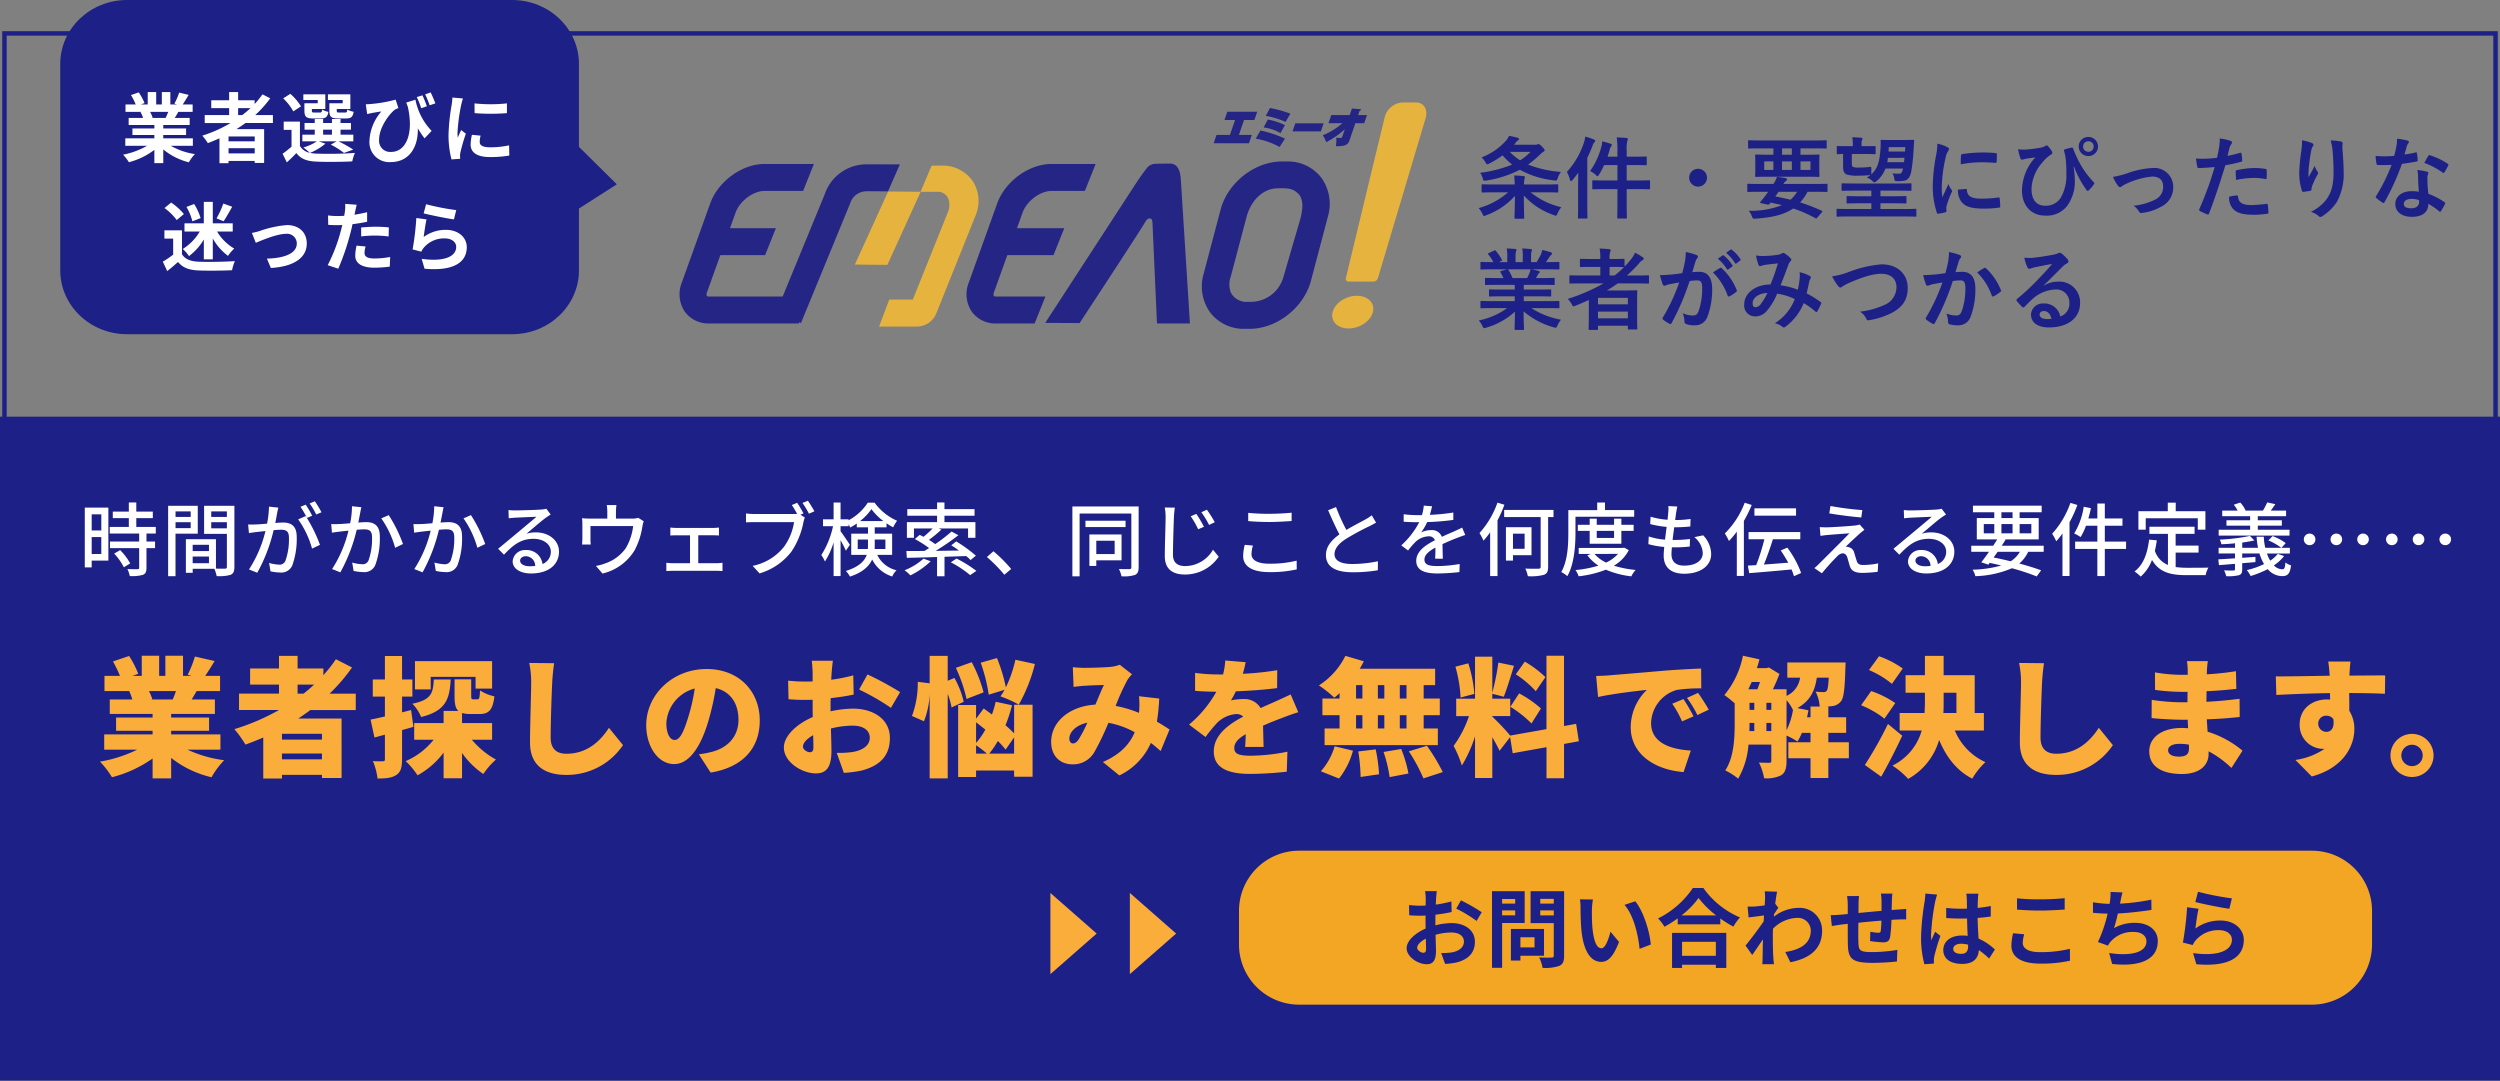<svg xmlns="http://www.w3.org/2000/svg" width="561" height="242.5" viewBox="0 0 561 242.5">
  <rect x="0" y="0" width="561" height="242.5" fill="#808080" stroke="none"/>
  <g id="グループ_108" data-name="グループ 108" transform="translate(-39.5 -1443)">
    <g id="パス_119" data-name="パス 119" transform="translate(40 1450)" fill="none">
      <path d="M0,0H560V235H0Z" stroke="none"/>
      <path d="M 1 1 L 1 234 L 559 234 L 559 1 L 1 1 M 0 0 L 560 0 L 560 235 L 0 235 L 0 0 Z" stroke="none" fill="#1d2086"/>
    </g>
    <path id="パス_121" data-name="パス 121" d="M0,0H560V148H0Z" transform="translate(40 1537)" fill="#1d2086" stroke="#1d2086" stroke-width="1"/>
    <path id="パス_125" data-name="パス 125" d="M13.5,0H240.752a13.5,13.5,0,0,1,13.5,13.5v7.549a13.5,13.5,0,0,1-13.5,13.5H13.5A13.5,13.5,0,0,1,0,21.049V13.5A13.5,13.5,0,0,1,13.5,0Z" transform="translate(317.532 1633.896)" fill="#f3a624"/>
    <path id="パス_122" data-name="パス 122" d="M5.076-12.456v3.618H2.916v-3.618ZM2.916-3.564v-3.8h2.16v3.8Zm3.744-10.4H1.368V-.558H2.916V-2.07H6.66Zm1.3,10.314A13.351,13.351,0,0,1,10.134-.576l1.422-.864a13.256,13.256,0,0,0-2.25-2.988Zm9.342-4.5V-9.63H12.924v-1.98h3.708v-1.458H12.924V-15.12H11.25v2.052H7.65v1.458h3.6v1.98H6.966v1.476h6.606v1.8H7.02v1.476h6.552V-.486c0,.252-.09.324-.378.342-.27,0-1.26,0-2.268-.036a6.232,6.232,0,0,1,.54,1.566,8.851,8.851,0,0,0,2.952-.27c.594-.252.792-.7.792-1.566V-4.878h1.926V-6.354H15.21v-1.8Zm7.83-4.968v1.242h-3.4v-1.242Zm-3.4,3.762v-1.332h3.4V-9.36Zm4.986,1.242v-6.264H20.07v15.8h1.656v-9.54Zm3.024-1.206v-1.368h3.51v1.368Zm3.51-3.8v1.242h-3.51v-1.242ZM25.578-1.494V-2.988h3.654v1.494Zm3.654-4.122v1.4H25.578v-1.4Zm5.706-8.766h-6.8v6.3h5.112v7.4c0,.306-.09.4-.414.414-.288,0-1.152.018-2.034-.018V-6.876h-6.75V.666h1.53v-.9h4.86A7.5,7.5,0,0,1,30.96,1.4a9.112,9.112,0,0,0,3.132-.288c.648-.288.846-.828.846-1.782Zm19.548,1.458a25.727,25.727,0,0,0-1.494-2.466l-1.17.486A16.425,16.425,0,0,1,53.3-12.42ZM42.7-14.184a21.189,21.189,0,0,1-.432,3.816c-.99.09-1.944.162-2.52.18-.612.018-1.116.036-1.728,0l.18,1.944c.5-.09,1.3-.2,1.764-.252.414-.054,1.134-.126,1.944-.216A27.488,27.488,0,0,1,38.214-.09l1.854.738A36.351,36.351,0,0,0,43.74-8.91C44.406-8.964,45-9,45.36-9c1.134,0,1.818.252,1.818,1.782a14.311,14.311,0,0,1-.792,5.2,1.41,1.41,0,0,1-1.458.846,9.672,9.672,0,0,1-2.2-.378L43.038.324a9.933,9.933,0,0,0,2.124.27A2.687,2.687,0,0,0,47.916-.954a17.538,17.538,0,0,0,1.008-6.462c0-2.484-1.314-3.2-3.024-3.2-.414,0-1.062.036-1.782.09.162-.81.324-1.674.414-2.214.072-.4.18-.846.27-1.224Zm9.7,2.034a26.369,26.369,0,0,0-1.458-2.484l-1.17.486a19.29,19.29,0,0,1,1.44,2.484c-.108-.144-.2-.27-.288-.4l-1.674.738A20.73,20.73,0,0,1,52.362-4.77l1.782-.846a33.636,33.636,0,0,0-2.934-6.03Zm8.928-2.124a19.59,19.59,0,0,1-.414,3.816c-1.008.09-1.962.162-2.538.18-.594.018-1.116.036-1.71,0l.162,1.944c.5-.09,1.314-.2,1.782-.252.4-.054,1.116-.126,1.926-.216A27.853,27.853,0,0,1,56.862-.18l1.854.738A37.654,37.654,0,0,0,62.388-9c.666-.054,1.26-.09,1.62-.09,1.134,0,1.818.252,1.818,1.782a14.311,14.311,0,0,1-.792,5.2,1.409,1.409,0,0,1-1.458.846,9.513,9.513,0,0,1-2.2-.378L61.686.234A9.763,9.763,0,0,0,63.792.5a2.66,2.66,0,0,0,2.754-1.548,17.162,17.162,0,0,0,1.026-6.462c0-2.484-1.314-3.2-3.042-3.2-.414,0-1.044.036-1.782.09.162-.81.324-1.674.432-2.214.072-.4.162-.846.252-1.224Zm6.57,2.718A21.39,21.39,0,0,1,71.01-4.95L72.774-5.8a31.9,31.9,0,0,0-3.2-6.48Zm11.88-2.718a19.589,19.589,0,0,1-.414,3.816c-1.008.09-1.962.162-2.538.18-.594.018-1.116.036-1.71,0l.162,1.944c.5-.09,1.314-.2,1.782-.252.4-.054,1.116-.126,1.926-.216A27.853,27.853,0,0,1,75.312-.18l1.854.738A37.654,37.654,0,0,0,80.838-9c.666-.054,1.26-.09,1.62-.09,1.134,0,1.818.252,1.818,1.782a14.311,14.311,0,0,1-.792,5.2,1.409,1.409,0,0,1-1.458.846,9.513,9.513,0,0,1-2.2-.378L80.136.234A9.763,9.763,0,0,0,82.242.5,2.66,2.66,0,0,0,85-1.044a17.162,17.162,0,0,0,1.026-6.462c0-2.484-1.314-3.2-3.042-3.2-.414,0-1.044.036-1.782.09.162-.81.324-1.674.432-2.214.072-.4.162-.846.252-1.224Zm6.57,2.718A21.39,21.39,0,0,1,89.46-4.95L91.224-5.8a31.9,31.9,0,0,0-3.2-6.48ZM101.178-.81c-1.206,0-2.124-.486-2.124-1.26,0-.558.54-.99,1.278-.99a2.147,2.147,0,0,1,2.106,2.178A9.318,9.318,0,0,1,101.178-.81Zm3.762-12.906a6.3,6.3,0,0,1-1.134.18c-.972.09-5,.2-5.94.2a12.836,12.836,0,0,1-1.422-.09l.054,1.854c.4-.054.864-.09,1.314-.126.936-.054,3.978-.18,4.914-.216-.9.774-2.952,2.484-3.942,3.312-1.044.864-3.276,2.736-4.662,3.87L95.436-3.4c2.106-2.232,3.8-3.564,6.642-3.564,2.178,0,3.87,1.188,3.87,2.862a2.911,2.911,0,0,1-1.872,2.79,3.563,3.563,0,0,0-3.744-3.132A2.753,2.753,0,0,0,97.38-1.908C97.38-.306,99.036.81,101.5.81c4,0,6.282-2.034,6.282-4.9,0-2.484-2.214-4.32-5.2-4.32a6.634,6.634,0,0,0-2.106.306c1.26-1.044,3.42-2.934,4.338-3.582.324-.234.738-.5,1.1-.738Zm20.61,2.034a3.952,3.952,0,0,1-1.35.18h-3.636V-13.05a13.148,13.148,0,0,1,.108-1.494h-2.178a8.287,8.287,0,0,1,.126,1.494V-11.5H114.7a17.1,17.1,0,0,1-1.746-.09,13.4,13.4,0,0,1,.072,1.458v3.15c0,.4-.036.918-.072,1.3h1.962a8.262,8.262,0,0,1-.072-1.188V-9.828h9.576A12.489,12.489,0,0,1,122.76-4.86a9.255,9.255,0,0,1-4.536,3.384,11.3,11.3,0,0,1-2.16.594L117.54.828a11.475,11.475,0,0,0,7.218-5.238,16.743,16.743,0,0,0,1.728-5.274,6.767,6.767,0,0,1,.306-1.224ZM139.032-1.494V-7.758h3.312c.414,0,.918.018,1.332.054V-9.5a10.332,10.332,0,0,1-1.332.09h-8.262a11.8,11.8,0,0,1-1.314-.09v1.8c.378-.036.99-.054,1.332-.054h3.078v6.264h-3.942a12.311,12.311,0,0,1-1.368-.108V.27c.468-.036.954-.054,1.368-.054h9.954c.306,0,.9.018,1.278.054V-1.6a8.7,8.7,0,0,1-1.278.108Zm23.616-11.178c-.36-.666-.972-1.728-1.422-2.376l-1.206.5a20.564,20.564,0,0,1,1.188,1.98,6.384,6.384,0,0,1-.792.036h-8.73a16.284,16.284,0,0,1-1.944-.126v2c.45-.018,1.17-.054,1.944-.054h8.838a12.6,12.6,0,0,1-2.25,5.526A11.961,11.961,0,0,1,151.236-.9L152.784.792a13.924,13.924,0,0,0,7.146-4.878,17.715,17.715,0,0,0,2.7-6.606,5.469,5.469,0,0,1,.324-1.044l-.99-.648Zm-.234-2.34a19.945,19.945,0,0,1,1.458,2.412l1.224-.54c-.36-.666-1.026-1.746-1.458-2.376Zm12.4,10.332V-6.8h2.3v1.332a5.833,5.833,0,0,1-.036.792Zm6.21-2.124V-4.68h-2.412c.018-.252.018-.5.018-.756V-6.8Zm-5.688-4.14a12.224,12.224,0,0,0,2.556-2.682,13.038,13.038,0,0,0,2.682,2.682Zm7.2,7.578V-8.118h-3.906V-9.54h2.646v-.9a14.958,14.958,0,0,0,1.494.9,8.207,8.207,0,0,1,.882-1.476,12.372,12.372,0,0,1-5.058-4.068h-1.512a11.86,11.86,0,0,1-4.32,3.96v-.216h-1.8V-15.1H169.4v3.762h-2.376v1.548h2.25a19.822,19.822,0,0,1-2.628,6.462,8.712,8.712,0,0,1,.81,1.458,16.912,16.912,0,0,0,1.944-4.3V1.4h1.566V-6.66c.468.846.954,1.8,1.188,2.358l.9-1.314c-.27-.45-1.6-2.412-2.088-3.042V-9.792h1.8v-.432a6.7,6.7,0,0,1,.36.72,11.57,11.57,0,0,0,1.476-.9v.864h2.52v1.422h-3.762v4.752h3.474c-.486,1.386-1.71,2.682-4.68,3.618a5.644,5.644,0,0,1,.918,1.26c2.862-.936,4.284-2.322,4.986-3.834a7.608,7.608,0,0,0,4.5,3.816,4.017,4.017,0,0,1,.972-1.4,6.44,6.44,0,0,1-4.338-3.456Zm7.038.846A13.794,13.794,0,0,1,185.328.09a8.957,8.957,0,0,1,1.3,1.152,17.675,17.675,0,0,0,4.554-3.168Zm9.576-.576a10.429,10.429,0,0,1,.99.9l1.188-.99a32.23,32.23,0,0,0-4.41-3.2l-1.116.882c.558.342,1.152.738,1.728,1.17-1.764.018-3.546.054-5.22.072a55.031,55.031,0,0,0,5.094-3.51l-1.53-.828A36.522,36.522,0,0,1,192.2-5.778c-.4-.306-.882-.63-1.4-.954a28.642,28.642,0,0,0,2.772-2.286L193-9.288h6.57V-7.2h1.656v-3.51h-6.948v-1.44h6.75v-1.476h-6.75V-15.12h-1.656v1.494H185.94v1.476h6.678v1.44H185.85V-7.2h1.584V-9.288h4.194a22.843,22.843,0,0,1-2.052,1.872q-.459-.243-.864-.432l-1.08.936a23.7,23.7,0,0,1,3.2,2.034c-.36.216-.7.432-1.044.63-1.53.018-2.916.018-4.05.018l.09,1.53c1.836-.036,4.212-.09,6.786-.18V1.44h1.674V-2.934Zm-3.456,1.4a24.024,24.024,0,0,1,4.356,2.88l1.386-.954a28.581,28.581,0,0,0-4.446-2.772ZM209.25-.2a33.213,33.213,0,0,0-3.978-3.978L203.8-2.88A32.854,32.854,0,0,1,207.72,1.1Zm23.22-6.336v2.988h-4.122V-6.534Zm1.548,4.392v-5.8H226.8V-.882h1.548v-1.26Zm.9-8.874h-9v1.422h9Zm2.934-3.2H222.984V1.458h1.62V-12.636h11.61V-.594c0,.306-.108.414-.414.432-.306,0-1.35.018-2.376-.036A6.357,6.357,0,0,1,234,1.44a7.924,7.924,0,0,0,3.042-.306c.594-.27.81-.774.81-1.728Zm12.942,1.656-1.26.54a19.206,19.206,0,0,1,1.674,2.916l1.3-.558A26.163,26.163,0,0,0,250.794-12.564Zm2.376-.936-1.242.576a19.9,19.9,0,0,1,1.728,2.844l1.278-.612A27.8,27.8,0,0,0,253.17-13.5Zm-9.468-.486a10.177,10.177,0,0,1,.2,2.052c0,1.728-.18,6.318-.18,8.856,0,2.952,1.8,4.122,4.518,4.122a9.074,9.074,0,0,0,7.578-4l-1.278-1.566a7.261,7.261,0,0,1-6.264,3.672c-1.53,0-2.718-.648-2.718-2.52,0-2.484.144-6.588.216-8.568.036-.63.108-1.386.2-2.034Zm18.738,3.042c1.422.126,2.952.2,4.788.2,1.656,0,3.726-.126,4.95-.216v-1.872c-1.332.144-3.24.252-4.968.252a45.116,45.116,0,0,1-4.77-.216Zm-.774,5.328a10.861,10.861,0,0,0-.36,2.52c0,2.322,2.07,3.6,5.886,3.6a26.559,26.559,0,0,0,6.138-.612l-.018-1.962a24.39,24.39,0,0,1-6.174.684c-2.718,0-3.96-.882-3.96-2.124a6.867,6.867,0,0,1,.324-1.944ZM290.16-12.24a10,10,0,0,1-1.44.936c-.918.522-2.682,1.4-4.248,2.34a41.034,41.034,0,0,1-2.322-5.13l-1.782.72c.828,1.908,1.728,3.906,2.538,5.418-1.818,1.3-3.024,2.754-3.024,4.644,0,2.844,2.538,3.852,5.976,3.852a33.391,33.391,0,0,0,5.67-.45l.018-2.016a28.992,28.992,0,0,1-5.76.612c-2.664,0-3.978-.81-3.978-2.2,0-1.3.99-2.412,2.574-3.438a55.386,55.386,0,0,1,5.22-2.826c.576-.288,1.08-.558,1.53-.828ZM306.108-2.5c-.018-.846-.054-2.268-.072-3.276,1.242-.576,2.394-1.062,3.312-1.4.54-.216,1.314-.5,1.8-.648l-.7-1.656c-.576.288-1.1.522-1.692.792-.846.378-1.764.756-2.862,1.278a2.346,2.346,0,0,0-2.376-1.512,5.25,5.25,0,0,0-2.268.522,13.014,13.014,0,0,0,1.35-2.322,54.481,54.481,0,0,0,5.868-.486V-12.87a41.213,41.213,0,0,1-5.274.522c.252-.774.4-1.458.5-1.926l-1.854-.144a10.748,10.748,0,0,1-.414,2.142h-1.044a26.143,26.143,0,0,1-3.06-.2V-10.8c.99.072,2.232.108,2.97.108h.522a18.562,18.562,0,0,1-4.032,5.2l1.53,1.152a19.169,19.169,0,0,1,1.638-1.908A4.528,4.528,0,0,1,302.9-7.524a1.389,1.389,0,0,1,1.44.882c-2.052,1.044-4.194,2.43-4.194,4.626C300.15.2,302.22.81,304.884.81A45.347,45.347,0,0,0,309.834.5l.054-1.818a30.016,30.016,0,0,1-4.95.468c-1.8,0-2.952-.234-2.952-1.458,0-1.044.954-1.854,2.466-2.7,0,.882-.018,1.89-.072,2.5Zm12.258-12.582a19.816,19.816,0,0,1-4.032,6.822,12.08,12.08,0,0,1,.9,1.71,17.928,17.928,0,0,0,1.494-1.872V1.4h1.656V-11.124a25.141,25.141,0,0,0,1.548-3.492Zm6.1,6.966v3.384h-2.61V-8.118Zm1.548,4.824V-9.576h-5.742V-2.07h1.584V-3.294Zm4.932-10.152h-11.07v1.6h8.19V-.72c0,.36-.126.45-.5.468-.36,0-1.656.018-2.952-.036a6.609,6.609,0,0,1,.576,1.71,11.341,11.341,0,0,0,3.6-.306c.7-.27.954-.756.954-1.818V-11.844h1.206Zm4.932,1.53h13.176V-13.41H342.5V-15.1h-1.746v1.692h-6.48v5.076c0,2.61-.126,6.264-1.584,8.82a7.575,7.575,0,0,1,1.368.918c1.566-2.736,1.818-6.912,1.818-9.738Zm8.658,3.168v1.584H340.65V-8.748Zm1.638,2.88v-2.88h2.754v-1.368h-2.754v-1.368h-1.638v1.368H340.65v-1.368h-1.584v1.368H336.4v1.368h2.664v2.88Zm-.756,2.286a8.3,8.3,0,0,1-2.664,1.944,7.743,7.743,0,0,1-2.61-1.944Zm1.4-1.4-.306.054H336.6v1.35h2.754l-.81.306a9.581,9.581,0,0,0,2.484,2.322,25.1,25.1,0,0,1-5.148.99,5.132,5.132,0,0,1,.7,1.4A23.629,23.629,0,0,0,342.7-.036a20.371,20.371,0,0,0,5.706,1.494,5.96,5.96,0,0,1,.972-1.44A23.667,23.667,0,0,1,344.5-.936a8.681,8.681,0,0,0,3.348-3.492Zm15.732-2.358a4.906,4.906,0,0,1,1.89,3.564c0,1.692-1.566,2.826-4.176,2.826-1.908,0-2.844-.954-2.844-2.556,0-.378.036-.918.09-1.548h.684a28.819,28.819,0,0,0,3.33-.18l.054-1.692a28.383,28.383,0,0,1-3.654.216h-.252c.108-.936.234-1.926.36-2.844h.036a34.148,34.148,0,0,0,3.582-.18l.054-1.692a21.12,21.12,0,0,1-3.456.234l.216-1.62c.072-.432.144-.846.27-1.4l-2.016-.108a7.261,7.261,0,0,1-.018,1.4c-.036.45-.09,1.026-.162,1.674a16.99,16.99,0,0,1-3.8-.684l-.09,1.656a22.179,22.179,0,0,0,3.69.63c-.126.936-.252,1.926-.36,2.862a14.776,14.776,0,0,1-3.654-.72l-.09,1.728a18.926,18.926,0,0,0,3.564.63c-.072.792-.126,1.458-.126,1.926,0,2.934,1.98,4.086,4.572,4.086,3.672,0,6.084-1.764,6.084-4.428a6.228,6.228,0,0,0-1.8-4.194Zm22.824-6.462h-9.342v1.638h9.342Zm-11.52-1.26A19.366,19.366,0,0,1,369.4-8.172a15.882,15.882,0,0,1,.918,1.692,21.054,21.054,0,0,0,1.764-2.088V1.368h1.584V-10.98a28.7,28.7,0,0,0,1.764-3.582ZM386.514.7a22.088,22.088,0,0,0-3.1-5.688l-1.476.63c.576.846,1.17,1.818,1.692,2.754-1.872.144-3.78.288-5.472.414.684-1.656,1.44-3.8,2.016-5.67h6.156v-1.62h-11.61v1.62h3.546a46.543,46.543,0,0,1-1.836,5.8c-.684.036-1.314.072-1.872.108l.306,1.692c2.52-.2,6.084-.5,9.486-.828a9.927,9.927,0,0,1,.558,1.512Zm6.588-15.03-.27,1.656c2.142.378,5.346.774,7.182.918l.234-1.656A66.45,66.45,0,0,1,393.1-14.328Zm7.614,5.346-1.062-1.188a4.521,4.521,0,0,1-.9.2c-1.422.18-5.508.414-6.462.432-.594,0-1.188-.018-1.6-.054l.162,1.98c.4-.072.9-.144,1.476-.2,1.08-.09,3.69-.306,5.022-.378-1.692,1.746-6.03,6.066-6.84,6.858a8.647,8.647,0,0,1-1.026.936l1.692,1.17a50.334,50.334,0,0,1,3.42-3.8,1.937,1.937,0,0,1,1.242-.684c.45,0,.81.288,1.026.9.162.486.4,1.44.576,1.98.4,1.17,1.314,1.512,2.844,1.512A28.212,28.212,0,0,0,403.7.432l.108-1.89a16.473,16.473,0,0,1-3.42.36c-.81,0-1.224-.288-1.4-.918-.18-.522-.4-1.314-.558-1.818a1.669,1.669,0,0,0-1.242-1.26,2.123,2.123,0,0,0-.666-.09c.558-.594,2.412-2.286,3.132-2.952C399.924-8.352,400.32-8.694,400.716-8.982ZM414.288-.81c-1.206,0-2.124-.486-2.124-1.26,0-.558.54-.99,1.278-.99a2.147,2.147,0,0,1,2.106,2.178A9.318,9.318,0,0,1,414.288-.81Zm3.762-12.906a6.3,6.3,0,0,1-1.134.18c-.972.09-5,.2-5.94.2a12.836,12.836,0,0,1-1.422-.09l.054,1.854c.4-.054.864-.09,1.314-.126.936-.054,3.978-.18,4.914-.216-.9.774-2.952,2.484-3.942,3.312-1.044.864-3.276,2.736-4.662,3.87L408.546-3.4c2.106-2.232,3.8-3.564,6.642-3.564,2.178,0,3.87,1.188,3.87,2.862a2.911,2.911,0,0,1-1.872,2.79,3.563,3.563,0,0,0-3.744-3.132,2.753,2.753,0,0,0-2.952,2.538c0,1.6,1.656,2.718,4.122,2.718,4,0,6.282-2.034,6.282-4.9,0-2.484-2.214-4.32-5.2-4.32a6.634,6.634,0,0,0-2.106.306c1.26-1.044,3.42-2.934,4.338-3.582.324-.234.738-.5,1.1-.738ZM435.6-4.05a6.149,6.149,0,0,1-2.07,2.124c-1.242-.306-2.538-.594-3.816-.846.288-.414.594-.846.9-1.278Zm-8.1-6.228h2.358V-8.19H427.5Zm3.96-2.646h2.5v1.3h-2.5Zm6.714,2.646V-8.19h-2.628v-2.088ZM431.46-8.19v-2.088h2.5V-8.19Zm9.486,4.14V-5.418h-9.414q.459-.7.864-1.35l-.27-.072h7.7v-4.788h-4.284v-1.3h4.95V-14.4H425.07v1.476h4.788v1.3h-3.924V-6.84h4.59c-.27.45-.594.936-.918,1.422h-4.914V-4.05h3.978c-.612.882-1.224,1.71-1.728,2.358l1.6.522.288-.4c.882.2,1.746.378,2.592.594a25.815,25.815,0,0,1-6.444.936,4.267,4.267,0,0,1,.63,1.458A22.544,22.544,0,0,0,433.818-.36a50.324,50.324,0,0,1,5.562,1.836l.99-1.368c-1.3-.486-3.006-1.026-4.9-1.53a7.721,7.721,0,0,0,2-2.628Zm5.994-10.98a20.172,20.172,0,0,1-4.1,6.93,11.164,11.164,0,0,1,.918,1.692,18,18,0,0,0,1.4-1.746v9.54h1.584v-12.06a27.782,27.782,0,0,0,1.764-3.888Zm12.492,8.694h-4.77V-9.9h3.96v-1.638h-3.96v-3.348h-1.674v3.348h-2.016c.216-.756.414-1.53.576-2.3l-1.62-.324a16,16,0,0,1-2.142,5.994,11.06,11.06,0,0,1,1.44.81A12.839,12.839,0,0,0,450.432-9.9h2.556v3.564H448V-4.7h4.986V1.4h1.674V-4.7h4.77Zm4.41-5.238h11.682v2.556h1.71v-4.14h-6.66v-1.926h-1.782v1.926H462.2v4.14h1.638Zm6.714,7.7H475.7V-5.436h-5.148V-8.082H474.8v-1.6H464.67v1.6h4.158V-1.1a5.152,5.152,0,0,1-2.934-3.168,22.007,22.007,0,0,0,.432-2.358L464.6-6.786c-.378,3.15-1.3,5.67-3.276,7.146a9.053,9.053,0,0,1,1.386,1.152,9.163,9.163,0,0,0,2.538-3.744c1.638,2.826,4.23,3.42,7.758,3.42h4.284a5.048,5.048,0,0,1,.63-1.692c-1.026.036-4.05.036-4.824.036a18.807,18.807,0,0,1-2.538-.162ZM496.116-9h-7.128v-.918h5.4v-1.206h-5.4v-.918h6.354V-13.3H491.9c.324-.414.666-.918,1.026-1.44l-1.818-.4a16.309,16.309,0,0,1-.954,1.836h-4l.09-.036a6.336,6.336,0,0,0-1.188-1.764l-1.458.486a7.514,7.514,0,0,1,.864,1.314h-3.456v1.26h6.264v.918h-5.31v1.206h5.31V-9h-7.056v1.314h15.894ZM493.47-3.582a6.945,6.945,0,0,1-1.692,1.512,7.728,7.728,0,0,1-.738-1.6h5.148V-4.95H494.3l.954-1.044A11.12,11.12,0,0,0,492.3-7.578l-.936.972a13.085,13.085,0,0,1,2.9,1.656h-3.6a13.36,13.36,0,0,1-.324-2.484h-1.62a17.63,17.63,0,0,0,.324,2.484H485.5V-6.12c.99-.144,1.926-.288,2.718-.486l-.99-1.008a42.33,42.33,0,0,1-6.768.828,4,4,0,0,1,.36,1.044c.972-.036,2.016-.108,3.06-.216V-4.95H480.2v1.278h3.672v1.08c-1.422.108-2.718.18-3.744.234l.144,1.3,3.6-.288V-.18c0,.252-.072.324-.36.324-.234.018-1.188.018-2.088-.036a7.234,7.234,0,0,1,.486,1.314,9.931,9.931,0,0,0,2.808-.216c.594-.18.774-.54.774-1.35v-1.35c.972-.072,1.98-.162,2.97-.252v-1.17c-.99.072-2,.144-2.97.216v-.972h3.87A10.623,10.623,0,0,0,490.392-1.3a17.593,17.593,0,0,1-3.87,1.35,7.293,7.293,0,0,1,.864,1.332A22.78,22.78,0,0,0,491.22-.162a4.27,4.27,0,0,0,3.2,1.566c1.26,0,1.782-.468,2.034-2.412a3.647,3.647,0,0,1-1.26-.648c-.09,1.152-.216,1.53-.684,1.53a2.683,2.683,0,0,1-1.908-.882A9.475,9.475,0,0,0,494.892-3.1Zm5.85-3.258a1.291,1.291,0,0,0,1.3,1.3,1.291,1.291,0,0,0,1.3-1.3,1.291,1.291,0,0,0-1.3-1.3A1.291,1.291,0,0,0,499.32-6.84Zm5.994,0a1.291,1.291,0,0,0,1.3,1.3,1.291,1.291,0,0,0,1.3-1.3,1.291,1.291,0,0,0-1.3-1.3A1.291,1.291,0,0,0,505.314-6.84Zm5.994,0a1.291,1.291,0,0,0,1.3,1.3,1.291,1.291,0,0,0,1.3-1.3,1.291,1.291,0,0,0-1.3-1.3A1.291,1.291,0,0,0,511.308-6.84Zm6.462,0a1.291,1.291,0,0,0,1.3,1.3,1.291,1.291,0,0,0,1.3-1.3,1.291,1.291,0,0,0-1.3-1.3A1.291,1.291,0,0,0,517.77-6.84Zm5.994,0a1.291,1.291,0,0,0,1.3,1.3,1.291,1.291,0,0,0,1.3-1.3,1.291,1.291,0,0,0-1.3-1.3A1.291,1.291,0,0,0,523.764-6.84Zm5.994,0a1.291,1.291,0,0,0,1.3,1.3,1.291,1.291,0,0,0,1.3-1.3,1.291,1.291,0,0,0-1.3-1.3A1.291,1.291,0,0,0,529.758-6.84Z" transform="translate(57.159 1570.876)" fill="#fff"/>
    <path id="パス_126" data-name="パス 126" d="M-90.615-1.708c-.5,0-1.382-.537-1.382-1.113,0-.672.768-1.459,1.939-2.054.038,1,.058,1.862.058,2.342C-90-1.881-90.27-1.708-90.615-1.708Zm2.706-6.833c0-.557,0-1.132.019-1.708a36.71,36.71,0,0,0,3.628-.6l-.058-2.38a26.031,26.031,0,0,1-3.493.71c.019-.48.038-.941.058-1.363.038-.48.115-1.305.154-1.651h-2.61a15.09,15.09,0,0,1,.134,1.67c0,.326,0,.883-.019,1.555-.384.019-.749.038-1.094.038a20.824,20.824,0,0,1-2.63-.154l.038,2.3c.825.077,1.785.1,2.649.1.307,0,.653-.019,1.017-.038v1.593c0,.441,0,.883.019,1.324-2.322,1.017-4.261,2.726-4.261,4.4,0,2.015,2.63,3.608,4.491,3.608,1.228,0,2.092-.614,2.092-2.975,0-.653-.058-2.111-.1-3.628a13.493,13.493,0,0,1,3.57-.518c1.651,0,2.8.749,2.8,2.035,0,1.382-1.228,2.169-2.764,2.438a14.531,14.531,0,0,1-2.342.134l.883,2.438a15.486,15.486,0,0,0,2.5-.307c3.013-.749,4.184-2.438,4.184-4.683,0-2.61-2.3-4.165-5.221-4.165a15.471,15.471,0,0,0-3.647.5Zm4.683-3.071a28.875,28.875,0,0,1,4.568,2.764l1.152-1.958a41.989,41.989,0,0,0-4.664-2.668ZM-70-13.781v1.036h-2.937v-1.036Zm-2.937,3.666v-1.094H-70v1.094Zm5.067,1.727v-7.14H-75.2V1.67h2.265V-8.388Zm2.207,3.205v2.265H-68.83V-5.182Zm2.131,4.146V-7.063h-7.428v7.1h2.131V-1.036Zm-.845-9.06v-1.113h3.033V-10.1Zm3.033-3.7v1.056h-3.033V-13.8Zm2.322-1.727h-7.524v7.159h5.2v7.275c0,.345-.134.461-.5.461-.365.019-1.67.038-2.783-.038a8.173,8.173,0,0,1,.768,2.342A9.429,9.429,0,0,0-60.1,1.228c.806-.365,1.075-1.017,1.075-2.284Zm6.468,1.862-2.918-.038a11.016,11.016,0,0,1,.134,1.919c0,1.171.038,3.378.211,5.125.537,5.106,2.361,6.987,4.434,6.987,1.536,0,2.726-1.171,3.992-4.472l-1.919-2.3c-.365,1.5-1.113,3.724-2.015,3.724-1.19,0-1.766-1.862-2.035-4.607-.115-1.363-.134-2.8-.115-4.031A15.062,15.062,0,0,1-52.553-13.666Zm9.5.4-2.418.806c2.073,2.342,3.09,6.814,3.378,9.866l2.514-.96C-39.789-6.468-41.248-11.056-43.052-13.263Zm18.081,9.1v3.129h-7.582V-4.165ZM-34.8,1.689h2.246V.979h7.582v.71h2.342v-7.87H-34.8ZM-32.668-10.1a19.612,19.612,0,0,0,3.82-3.9,21.026,21.026,0,0,0,3.935,3.9Zm2.534-6.142a20.32,20.32,0,0,1-7.812,6.833,9.321,9.321,0,0,1,1.44,1.862,26.743,26.743,0,0,0,2.975-1.881v1.344h9.559V-9.405a23.023,23.023,0,0,0,2.937,1.823,11.157,11.157,0,0,1,1.478-2.054,19.282,19.282,0,0,1-8.215-6.6Zm18.484,3.532c.154-1.19.307-2.169.422-2.706l-2.783-.077a10.138,10.138,0,0,1,.077,1.689c0,.211-.038.749-.077,1.459-.806.115-1.631.211-2.188.25a16.166,16.166,0,0,1-1.651.019l.23,2.438c1.075-.134,2.534-.326,3.455-.441l-.077,1.324c-1.075,1.593-2.994,4.127-4.069,5.432l1.5,2.111c.653-.921,1.593-2.3,2.4-3.513-.038,1.612-.038,2.706-.077,4.184,0,.307-.019,1-.058,1.4h2.61C-11.977.441-12.054-.25-12.073-.6c-.115-1.785-.115-3.378-.115-4.933,0-.5.019-1.036.038-1.574A7.958,7.958,0,0,1-6.756-9.539a2.9,2.9,0,0,1,3.09,2.822c0,2.975-2.38,4.319-5.72,4.837l1.132,2.3C-3.532-.518-1.132-2.822-1.132-6.66a5.022,5.022,0,0,0-5.24-5.125,9.273,9.273,0,0,0-5.585,1.977c.019-.192.019-.365.038-.557.326-.5.729-1.113.979-1.44Zm23.724-2.284a14.72,14.72,0,0,1,.134,1.727v2.15c-1.727.154-3.57.326-5.182.48.019-.749.019-1.382.019-1.823a15.035,15.035,0,0,1,.115-1.977H4.472a14.352,14.352,0,0,1,.154,2.111V-10.4l-1.44.134c-.96.077-1.843.115-2.38.115l.25,2.438c.5-.077,1.689-.269,2.284-.345L4.626-8.2c0,1.785,0,3.628.019,4.434C4.722-.48,5.317.557,10.25.557A53.405,53.405,0,0,0,15.662.25l.1-2.61a35.349,35.349,0,0,1-5.681.5c-2.86,0-3.013-.422-3.071-2.284-.038-.806-.019-2.553,0-4.3,1.631-.173,3.493-.345,5.163-.48a21.484,21.484,0,0,1-.134,2.284c-.058.365-.211.441-.6.441a11.858,11.858,0,0,1-1.747-.23L9.635-4.338a24.056,24.056,0,0,0,2.86.288c.979,0,1.459-.25,1.651-1.248a33.25,33.25,0,0,0,.288-3.8c.557-.038,1.056-.058,1.459-.077.518-.019,1.516-.038,1.843-.019v-2.342c-.557.038-1.305.1-1.823.134-.441.019-.921.058-1.44.1.019-.633.038-1.305.058-2.054a16.191,16.191,0,0,1,.115-1.631Zm9.962,0a14.262,14.262,0,0,1-.173,1.862A56.335,56.335,0,0,0,21.075-5.2,22.928,22.928,0,0,0,21.824.864L23.973.71c-.019-.269-.019-.6-.019-.787a3.752,3.752,0,0,1,.1-.883,45.345,45.345,0,0,1,1.363-4.53L24.242-6.43c-.288.633-.6,1.267-.845,1.939a8.8,8.8,0,0,1-.077-1.228,50.271,50.271,0,0,1,.9-7.351,15.974,15.974,0,0,1,.461-1.689Zm9.6,11.8c0,1.113-.4,1.727-1.574,1.727-1,0-1.766-.345-1.766-1.113,0-.71.729-1.152,1.8-1.152a5.926,5.926,0,0,1,1.536.211Zm6.008.768a12.065,12.065,0,0,0-3.666-2.457c-.077-1.286-.173-2.8-.211-4.645C34.8-9.6,35.8-9.712,36.718-9.847v-2.361c-.9.192-1.9.326-2.937.441,0-.845.038-1.555.058-1.977a12.141,12.141,0,0,1,.115-1.228H31.229a10.755,10.755,0,0,1,.115,1.248c.019.4.019,1.171.038,2.111-.441.019-.9.019-1.344.019a31.518,31.518,0,0,1-3.321-.173V-9.5c1.132.077,2.207.115,3.321.115.441,0,.9,0,1.363-.019.019,1.344.077,2.726.134,3.9a8.539,8.539,0,0,0-1.248-.077c-2.591,0-4.223,1.324-4.223,3.263,0,2,1.651,3.109,4.261,3.109,2.572,0,3.608-1.305,3.724-3.109a19.385,19.385,0,0,1,2.3,1.9Zm4.971-8.964c1.555.115,3.205.211,5.2.211,1.8,0,4.165-.134,5.49-.23v-2.553c-1.459.154-3.628.269-5.509.269a49.817,49.817,0,0,1-5.182-.23Zm-.883,5.3a12.226,12.226,0,0,0-.384,2.745c0,2.61,2.188,4.069,6.545,4.069a29.022,29.022,0,0,0,6.6-.653l-.019-2.668a26.954,26.954,0,0,1-6.68.749c-2.745,0-3.9-.883-3.9-2.092a7.887,7.887,0,0,1,.326-1.919Zm31.018-7.543a45.732,45.732,0,0,1-7.025.9l.115-.576a19.866,19.866,0,0,1,.441-1.939l-2.687-.115a11.627,11.627,0,0,1-.1,1.919c-.019.23-.077.48-.115.768a26.881,26.881,0,0,1-3.724-.365v2.361c.96.1,2.073.173,3.282.192a30.721,30.721,0,0,1-2.169,6.372l2.246.806a5.579,5.579,0,0,1,.537-.825,6.521,6.521,0,0,1,5.259-2.246c1.843,0,2.841.96,2.841,2.092,0,2.8-4.2,3.3-8.369,2.63L63.955.806C70.1,1.459,74.2-.077,74.2-4.357c0-2.418-2.035-4.069-5.106-4.069a9.242,9.242,0,0,0-4.722,1.19,33.543,33.543,0,0,0,.864-3.282c2.553-.134,5.566-.5,7.543-.806Zm9.866.537c1.478.384,5.72,1.267,7.639,1.516l.576-2.342a60.176,60.176,0,0,1-7.6-1.478Zm.729,1.516-2.572-.345a69.211,69.211,0,0,1-.941,7.927l2.207.557a4.119,4.119,0,0,1,.71-1.113,6.664,6.664,0,0,1,5.24-2.227c1.67,0,2.841.9,2.841,2.131,0,2.418-3.013,3.82-8.714,3.013l.729,2.5c7.908.691,10.653-1.977,10.653-5.451,0-2.3-1.939-4.357-5.278-4.357a9.32,9.32,0,0,0-5.585,1.8C82.765-8.234,83.091-10.518,83.341-11.574Z" transform="translate(449.51 1658.51)" fill="#1d2086"/>
    <path id="パス_123" data-name="パス 123" d="M17.6-16.846a18.116,18.116,0,0,1-.724,1.881H11.955l.347-.058a12.265,12.265,0,0,0-.753-1.824ZM27.585-3.705V-7.121H16.528v-.81h8.51v-2.981h-8.51v-.81h9.813v-3.242H21.13c.347-.579.724-1.216,1.129-1.881H27.5v-3.416H24.17c.637-.926,1.36-2.084,2.113-3.329L21.854-24.6a23.5,23.5,0,0,1-1.621,4.081l.868.261h-1.91v-4.516H15.226v4.516H13.836v-4.516H9.928v4.516H7.844l1.3-.463A21.891,21.891,0,0,0,7.092-24.72L3.474-23.5a30.232,30.232,0,0,1,1.563,3.242H1.563v3.416H7.121a18.043,18.043,0,0,1,.695,1.881H2.75v3.242h9.61v.81H4.168v2.981H12.36v.81H1.505v3.416h7.41A30.186,30.186,0,0,1,.55-1.013a19.155,19.155,0,0,1,2.692,3.5,27.642,27.642,0,0,0,9.118-4.2V2.75h4.168v-4.6a22.939,22.939,0,0,0,9.06,4.342,18.446,18.446,0,0,1,2.837-3.821,28.154,28.154,0,0,1-8.25-2.374ZM44.9-18.294H48.6c-.753.695-1.534,1.389-2.374,2.026H44.9ZM50.366-5.963H41.393v-1.3h8.973ZM41.393-1.534v-1.3h8.973v1.3ZM57.95-12.591v-3.676H52.074a38.871,38.871,0,0,0,5.037-5.876L53.492-24a30.017,30.017,0,0,1-2.808,3.589v-1.505H44.9v-2.837H40.727v2.837H34.243v3.618h6.484v2.026H31.754v3.676h8.973A49.01,49.01,0,0,1,30.712-8.307,24.836,24.836,0,0,1,33.2-4.834c1.332-.492,2.692-1.013,3.995-1.592v9.2h4.2v-.81h8.973v.695h4.4V-10.681H45.04c.926-.608,1.853-1.245,2.721-1.91Zm16.818-7.439H84.84V-17.4h3.705v-6.165H71.236v6.339h3.531Zm.695.579c-.145,3.01-.521,4.573-4.805,5.442a9.541,9.541,0,0,1,1.968,2.981c5.558-1.36,6.4-4.052,6.629-8.423Zm-5.094,6.86-2.026.521V-15.6h2.316v-3.85H68.341V-24.72h-3.85v5.268H61.77v3.85h2.721v4.458c-1.187.261-2.287.521-3.213.695l.868,4.023,2.345-.637v5.5c0,.376-.116.463-.463.463A20.1,20.1,0,0,1,61.8-1.129a14.819,14.819,0,0,1,1.042,3.908c1.91,0,3.242-.145,4.226-.81.984-.637,1.274-1.708,1.274-3.531V-8.1c.868-.232,1.708-.463,2.547-.724ZM88.545-5.934V-9.668H81.8v-2.258a6.65,6.65,0,0,0,1.881.232h2c2.084,0,3.01-.839,3.387-3.966a9.919,9.919,0,0,1-3.242-1.332c-.058,1.737-.174,2-.608,2h-.868c-.405,0-.492-.058-.492-.81v-3.676H80.122v3.705c0,1.679.174,2.779.868,3.387H77.662v2.721h-6.6v3.734h4.371a16.315,16.315,0,0,1-6.281,4.805,17.474,17.474,0,0,1,2.663,3.184,18.112,18.112,0,0,0,5.847-5.094v5.76H81.8V-2.952a18.906,18.906,0,0,0,4.776,4.718,16.9,16.9,0,0,1,2.837-3.242A18.97,18.97,0,0,1,84-5.934Zm8.336-17.223a21,21,0,0,1,.434,4.4c0,2.171-.261,9.842-.261,13.46,0,5.008,3.126,7.265,8.134,7.265a15.2,15.2,0,0,0,12.736-6.686L114.77-8.6c-2.084,3.213-5.094,5.818-9.552,5.818-1.939,0-3.531-.868-3.531-3.618,0-3.155.2-9.35.347-12.36.058-1.245.232-2.981.434-4.342Zm35.661,12.215c-1.013,3.329-1.881,5.066-3.039,5.066-.984,0-1.853-1.3-1.853-3.792a8.54,8.54,0,0,1,6.368-7.757A41.8,41.8,0,0,1,132.543-10.942ZM137.58,1.447C145.048.2,148.608-4.226,148.608-10.247c0-6.513-4.631-11.549-11.926-11.549-7.671,0-13.547,5.789-13.547,12.591,0,4.892,2.721,8.742,6.252,8.742,3.387,0,5.963-3.85,7.671-9.581a59.962,59.962,0,0,0,1.679-7.468c3.3.782,5.094,3.416,5.094,7.121,0,3.763-2.431,6.31-6.079,7.208a20.582,20.582,0,0,1-2.808.521Zm22.23-4.573c-.55,0-1.505-.579-1.505-1.245,0-.839.868-1.766,2.287-2.576.029,1.187.058,2.142.058,2.692C160.649-3.242,160.244-3.126,159.81-3.126ZM164.5-13.4c0-.608,0-1.245.029-1.853,1.737-.2,3.56-.463,5.152-.81l-.087-4.313a35.629,35.629,0,0,1-4.95.984l.087-1.476c.058-.753.2-2.229.289-2.779h-4.747c.087.55.2,2.2.2,2.808v1.824c-.463.029-.926.029-1.36.029a33.474,33.474,0,0,1-4.139-.2l.087,4.168a40.673,40.673,0,0,0,4.168.145c.376,0,.782,0,1.245-.029v1.65c0,.724,0,1.476.029,2.229-3.618,1.563-6.484,4.255-6.484,6.831,0,3.3,4.081,5.818,7.179,5.818,2.055,0,3.5-.984,3.5-5.037,0-.868-.058-2.866-.116-5.037a20.26,20.26,0,0,1,4.892-.637c2.374,0,3.821,1.042,3.821,2.721,0,1.766-1.621,2.808-3.821,3.184a21.639,21.639,0,0,1-3.589.2l1.592,4.487a26.831,26.831,0,0,0,3.879-.492c4.921-1.245,6.455-3.995,6.455-7.352,0-4.226-3.763-6.571-8.279-6.571a24.209,24.209,0,0,0-5.037.608Zm6.4-3.792a53.05,53.05,0,0,1,7.15,4.11l2.055-3.531a69.737,69.737,0,0,0-7.323-3.966Zm32.651.058a16.431,16.431,0,0,1-.926,1.476,26.5,26.5,0,0,1,4.11,1.853,36.264,36.264,0,0,0,3.618-9.118l-4.371-.955a28.989,28.989,0,0,1-2.142,6.194,37.439,37.439,0,0,0-2-6.571l-3.647,1.042a38.181,38.181,0,0,1,1.795,7.179Zm-4.718.579a30.566,30.566,0,0,0-2.663-6.773l-3.56,1.274a32.831,32.831,0,0,1,2.4,6.976Zm-4.458,2.113a19.928,19.928,0,0,0-2.084-5.355l-1.505.637v-5.587H186.73v6.165l-2.663-.347a21.046,21.046,0,0,1-1.3,7.671l2.692,1.187a18.835,18.835,0,0,0,1.274-6.079V2.75h4.052V-16.239a18.787,18.787,0,0,1,.868,3.068ZM200.1-2.808a20.208,20.208,0,0,0,1.939-2.837,19.249,19.249,0,0,1,1.737,1.939l1.91-2.75v3.647ZM197.15-4.689a22.6,22.6,0,0,1,2.431,1.881H197.15Zm0-5.152q1,.782,2.084,1.65A16.945,16.945,0,0,1,197.15-5.21Zm8.539,2.489a24.688,24.688,0,0,0-1.939-1.824,33.9,33.9,0,0,0,1.476-4.487l-3.676-.782a24.946,24.946,0,0,1-.839,2.866c-.637-.492-1.274-.955-1.853-1.36l-1.708,2.287V-13.72h-4.023V2.431h4.023V.984h8.539V2.374h4.139V-13.778h-4.139Zm13.17,2.258c-.434,0-.782-.463-.782-1.071,0-1.447,1.447-3.039,4.052-3.589a32.14,32.14,0,0,1-1.91,3.676C219.757-5.384,219.381-5.094,218.86-5.094Zm21.709-3.126c-.753-.492-1.737-1.129-2.837-1.766a45.435,45.435,0,0,0,.521-5.181l-4.544-.521a18.89,18.89,0,0,1,.029,3.416l-.029.318a26.9,26.9,0,0,0-5.239-1.563,51.125,51.125,0,0,1,2.605-5.76,7.681,7.681,0,0,1,1.071-1.332l-2.75-2.142a8.138,8.138,0,0,1-2.258.492c-1.389.116-4.052.2-5.76.2-.637,0-1.708-.058-2.518-.145l.174,4.429c.782-.116,1.881-.232,2.46-.261,1.3-.087,3.213-.145,4.342-.174-.55,1.129-1.216,2.779-1.91,4.4C218.107-13.46,214-9.957,214-5.442c0,3.213,2.055,5.037,4.776,5.037a5.453,5.453,0,0,0,4.95-2.808,57.972,57.972,0,0,0,3.126-6.513,19.7,19.7,0,0,1,5.9,2.113c-.984,2.374-2.981,4.892-7.15,6.686l3.705,3.01a14.547,14.547,0,0,0,7.063-7.294c.782.579,1.505,1.216,2.2,1.824Zm21.1,3.908c-.029-1.274-.087-3.213-.116-4.776,1.505-.666,2.895-1.216,3.995-1.621,1.1-.434,2.895-1.1,3.908-1.389l-1.708-3.995c-1.216.579-2.4,1.129-3.647,1.679-1.013.463-1.939.839-3.1,1.389a4.17,4.17,0,0,0-3.821-2.026,13.8,13.8,0,0,0-2.837.289,16.347,16.347,0,0,0,1.1-2.026c3.068-.116,6.571-.376,9.263-.724l.029-4.023a65.827,65.827,0,0,1-7.729.81,25.151,25.151,0,0,0,.637-2.605l-4.573-.376a16.713,16.713,0,0,1-.492,3.126h-1.129a37.257,37.257,0,0,1-5.152-.347V-16.9c1.505.145,3.589.2,4.776.2a26.356,26.356,0,0,1-6.137,7.381l3.705,2.779a34.84,34.84,0,0,1,2.663-3.242,6.882,6.882,0,0,1,4.226-1.91,2.153,2.153,0,0,1,1.563.579c-3.184,1.679-6.6,4.081-6.6,7.815,0,3.821,3.387,5.037,8.1,5.037a77.138,77.138,0,0,0,8.279-.492l.145-4.487a42.716,42.716,0,0,1-8.336.9c-2.692,0-3.589-.492-3.589-1.708,0-1.158.782-2.084,2.576-3.126-.029,1.071-.087,2.142-.145,2.866Zm32.072-10.855h-1.505v-3.01h1.505Zm0,6.715h-1.505v-2.981h1.505Zm-11.318-2.981h1.418v2.981h-1.418Zm6.339,0v2.981h-1.447v-2.981Zm-1.447-3.734v-3.01h1.447v3.01Zm-4.892-3.01h1.418v3.01h-1.418Zm-3.705,3.01h-3.85v3.734h3.85v2.981h-3.358v3.734h25.414V-8.452h-3.184v-2.981h3.618v-3.734h-3.618v-3.01h2.576v-3.676H283.235a18.962,18.962,0,0,0,.926-1.679l-4.139-1.216a16.588,16.588,0,0,1-5.934,6.629,27.078,27.078,0,0,1,3.445,2.75,12.292,12.292,0,0,0,1.187-1.013ZM278.6,2.779a17.4,17.4,0,0,0,3.126-6.252l-4.11-.984a14.706,14.706,0,0,1-3.1,5.615ZM282.917-3.3a39.3,39.3,0,0,1,.521,5.731l4.139-.608a35.516,35.516,0,0,0-.753-5.587Zm5.673.116a30.987,30.987,0,0,1,1.36,5.644l4.226-.81a29.566,29.566,0,0,0-1.621-5.5Zm5.673-.145a38.67,38.67,0,0,1,3.271,6.079l4.342-1.418a42.656,42.656,0,0,0-3.56-5.9Zm30.654-16.644a23.546,23.546,0,0,0-4.631-3.474l-2.026,2.837a22.494,22.494,0,0,1,4.487,3.792Zm-7.873,6.658a25.585,25.585,0,0,1,4.747,3.734l2.113-3.358a24.171,24.171,0,0,0-4.892-3.387Zm-8.076-2.895a30.549,30.549,0,0,0-1.36-6.86l-2.895.753a30.027,30.027,0,0,1,1.158,6.918ZM332.414-5.587l-.608-3.908L329.085-9V-24.778h-3.937v16.47L317.015-6.86a56.222,56.222,0,0,0-4.023-4.255v-.116h4.023v-3.908h-4.023v-1.1l2.576.666c.695-1.737,1.534-4.516,2.287-6.947l-3.5-.724a57.232,57.232,0,0,1-1.36,6.773v-8.1h-3.879v9.436h-4.226v3.908h2.866a24.63,24.63,0,0,1-3.445,6.686,26.7,26.7,0,0,1,1.853,4.4,30.055,30.055,0,0,0,2.952-6.542v9.35h3.879V-6.484c.637,1.1,1.245,2.2,1.621,3.039l2.374-3.068.579,3.618,7.584-1.36V2.721h3.937v-7.7Zm23.475-9.465-2.518,1.042a23.253,23.253,0,0,1,2.2,3.966l2.576-1.129A38.366,38.366,0,0,0,355.889-15.052Zm3.271-1.389-2.489,1.129a24.239,24.239,0,0,1,2.345,3.85l2.547-1.216C360.984-13.72,359.913-15.4,359.16-16.441Zm-22.867-3.792.434,4.718c3.445-.753,8.481-1.332,10.942-1.592a11.686,11.686,0,0,0-3.618,8.365c0,6.108,5.471,9.581,11.868,10.073L357.539-3.5c-4.95-.289-8.915-1.939-8.915-6.165a7.968,7.968,0,0,1,5.76-7.439,35.989,35.989,0,0,1,5.5-.347l-.029-4.458c-2.084.087-5.471.261-8.336.492-5.239.463-9.581.81-12.273,1.042C338.7-20.32,337.451-20.262,336.293-20.233Zm47.326,9.263c.116-.521.232-1.042.318-1.563l-2.489-.492c2.895-1.621,3.937-3.908,4.371-6.831h2.663c-.087,1.853-.232,2.663-.434,2.924a.834.834,0,0,1-.753.318,16.843,16.843,0,0,1-1.766-.116,8.43,8.43,0,0,1,.926,3.358H384.4v2.4Zm-4.6-3.821a9.26,9.26,0,0,1,1.447,2.2,16.729,16.729,0,0,1-1.447,4.544ZM374.5-7.873V-9.7h1.1v1.824ZM370.71-9.7h1.071v1.824h-1.1c.029-.579.029-1.158.029-1.708Zm2.345-9.176c-.174.55-.376,1.129-.579,1.621h-2.026c.26-.521.492-1.071.753-1.621Zm1.447,4.66h1.1v1.592h-1.1Zm-3.792,0h1.071v1.592H370.71ZM393-5.355h-4.6V-7.468h3.995v-3.5H388.4v-2.4h-.405c.521-.029,1.013-.058,1.36-.116a2.859,2.859,0,0,0,1.881-1.071c.637-.81.868-2.895.984-7.439.029-.434.058-1.274.058-1.274H379.191v3.416h2.866a5.231,5.231,0,0,1-3.039,4.081v-1.476h-3.068a37.306,37.306,0,0,0,1.476-3.445l-2.374-1.447L374.53-22h-2.171c.232-.637.405-1.3.579-1.968l-3.705-.81a19.756,19.756,0,0,1-4.168,8.828,23.118,23.118,0,0,1,2.316,1.853V-9.61c0,3.271-.145,7.584-2.113,10.565a14.944,14.944,0,0,1,2.895,1.853,17.933,17.933,0,0,0,2.316-7.642H375.6v3.618c0,.347-.116.463-.434.463-.347,0-1.389,0-2.345-.058a12.325,12.325,0,0,1,1.158,3.531,7.371,7.371,0,0,0,3.821-.666c.955-.608,1.216-1.65,1.216-3.184V-6.86a17.425,17.425,0,0,1,2.46,1.332,12.108,12.108,0,0,0,.984-1.939H384.4v2.113h-4.979v3.589H384.4V2.663H388.4V-1.766H393Zm12.1-16.557a21.892,21.892,0,0,0-5.326-2.75l-2.258,3.1a20.572,20.572,0,0,1,5.152,3.1Zm-1.679,7.757a21.98,21.98,0,0,0-5.413-2.692l-2.258,3.184a21.154,21.154,0,0,1,5.239,3.01Zm-1.65,4.689a85.175,85.175,0,0,1-5.181,9.2l3.676,2.634c1.65-2.924,3.271-6.108,4.718-9.2Zm12.5-7h2.866v4.544h-2.924c.058-.868.058-1.737.058-2.576ZM423.3-7.989v-3.937h-2.055v-8.481h-6.976v-4.342h-4.2v4.342h-4.342v3.937h4.342v1.939q0,1.3-.087,2.605H404.4v3.937h4.95a12.575,12.575,0,0,1-6.571,7.873,17.677,17.677,0,0,1,3.531,2.981,14.641,14.641,0,0,0,6.947-8.742c1.621,3.85,3.937,6.889,7.439,8.684A16,16,0,0,1,423.651-.9a13.355,13.355,0,0,1-6.86-7.092Zm7.9-15.168a21,21,0,0,1,.434,4.4c0,2.171-.26,9.842-.26,13.46,0,5.008,3.126,7.265,8.134,7.265A15.2,15.2,0,0,0,452.25-4.718L449.095-8.6c-2.084,3.213-5.094,5.818-9.552,5.818-1.939,0-3.531-.868-3.531-3.618,0-3.155.2-9.35.347-12.36.058-1.245.232-2.981.434-4.342ZM469.328-4.023c0,1.476-.782,1.881-2.258,1.881s-2.431-.492-2.431-1.447c0-.81.926-1.418,2.518-1.418a13.1,13.1,0,0,1,2.142.174C469.328-4.487,469.328-4.226,469.328-4.023Zm12.013.55A22.493,22.493,0,0,0,473.5-7.729c-.058-.926-.116-1.881-.174-2.779,2.75-.087,4.863-.261,7.381-.521l-.029-4.081c-2.2.261-4.487.521-7.439.666l.029-2.374c2.75-.116,4.979-.347,6.686-.521l-.087-3.966a64.8,64.8,0,0,1-6.542.695l.029-.868c.029-.666.116-1.476.2-2.084h-4.689a13.776,13.776,0,0,1,.174,2.084v.984H467.62a35.927,35.927,0,0,1-5.934-.55l.029,3.937a44.381,44.381,0,0,0,5.934.434h1.36l-.029,2.345h-1.274a46,46,0,0,1-6.744-.55l-.029,4.081c1.824.232,5.181.376,6.715.376h1.389l.087,1.91c-.463-.029-.926-.058-1.389-.058-4.573,0-7.323,2.171-7.323,5.239,0,3.184,2.518,5.094,7.352,5.094,3.792,0,5.963-1.824,5.963-4.516v-.579A22.255,22.255,0,0,1,478.851.405Zm16.991-5.992a1.749,1.749,0,0,1,1.824-1.853,1.869,1.869,0,0,1,1.563.753c.318,2.2-.637,2.866-1.563,2.866A1.821,1.821,0,0,1,498.332-9.465Zm15.023-10.884c-1.505-.029-5.355.029-8.018.029v-.318c.029-.521.145-2.287.232-2.837h-5.008c.116.55.232,1.766.318,2.866l.029.318c-3.705.058-8.771.174-12.1.145l.116,4.168c3.5-.174,7.729-.347,12.041-.405l.029,1.447a5.813,5.813,0,0,0-.724-.029c-3.329,0-6.108,2.113-6.108,5.587a5.314,5.314,0,0,0,5.094,5.5,3.146,3.146,0,0,0,.521-.029,15.536,15.536,0,0,1-6.571,2.518l3.676,3.705c7.179-1.939,9.552-6.918,9.552-10.594a7.517,7.517,0,0,0-1.129-4.139c0-1.187,0-2.634-.029-3.995,3.618.029,6.31.087,8.018.174Zm6.021,13.112A4.843,4.843,0,0,0,514.541-2.4a4.843,4.843,0,0,0,4.834,4.834A4.824,4.824,0,0,0,524.209-2.4,4.824,4.824,0,0,0,519.375-7.236Zm0,7.236a2.415,2.415,0,0,1-2.4-2.4,2.415,2.415,0,0,1,2.4-2.4,2.4,2.4,0,0,1,2.4,2.4A2.4,2.4,0,0,1,519.375,0Z" transform="translate(61.381 1614.923)" fill="#faad3b"/>
    <path id="パス_36" data-name="パス 36" d="M1775.208,1643.382l10.386,9.107-10.386,9.107Z" transform="translate(-1500)" fill="#faad3b"/>
    <path id="パス_37" data-name="パス 37" d="M1793.04,1643.382l10.386,9.107-10.386,9.107Z" transform="translate(-1500)" fill="#faad3b"/>
    <path id="パス_124" data-name="パス 124" d="M8.68-15A2.924,2.924,0,0,0,9-15.38a1.77,1.77,0,0,1,.52-.56c.18-.12.28-.2.28-.34,0-.12-.1-.22-.28-.28-.62-.16-1.2-.3-1.94-.44a6.3,6.3,0,0,1-.54.9A14.049,14.049,0,0,1,1.4-12.16a4.474,4.474,0,0,1,.86,1.1c.18.32.26.44.4.44a1.375,1.375,0,0,0,.46-.16A19.168,19.168,0,0,0,6.1-12.62a16.269,16.269,0,0,0,2.16,2.08A29.416,29.416,0,0,1,1.08-8.7a3.94,3.94,0,0,1,.56,1.2c.18.62.2.62.82.54A25.347,25.347,0,0,0,9.98-9.38,20.553,20.553,0,0,0,17.66-7c.6.08.64.06.84-.54a4.229,4.229,0,0,1,.72-1.36,25.174,25.174,0,0,1-7.38-1.64,27.3,27.3,0,0,0,2.74-2.32,3.653,3.653,0,0,1,.72-.58c.18-.1.24-.18.24-.34,0-.14-.12-.32-.62-.84-.44-.44-.62-.52-.78-.52a.858.858,0,0,0-.28.08,1.1,1.1,0,0,1-.42.06Zm3.7,1.6a12.188,12.188,0,0,1-2.34,1.9,12.719,12.719,0,0,1-2.32-1.9ZM7.34-4.32A16.674,16.674,0,0,1,.74-.78,4.441,4.441,0,0,1,1.58.5c.16.34.22.48.38.48A1.441,1.441,0,0,0,2.44.82,15.876,15.876,0,0,0,8.88-3.52c-.02,2.8-.1,4.46-.1,4.9,0,.2.02.22.24.22h1.72c.2,0,.22-.02.22-.22,0-.44-.08-2.18-.08-4.98A16.182,16.182,0,0,0,17.58.78a1.775,1.775,0,0,0,.46.14c.18,0,.26-.14.4-.5a6.049,6.049,0,0,1,.84-1.4A17.023,17.023,0,0,1,12.4-4.32h3.44c1.8,0,2.42.04,2.54.04.2,0,.22-.02.22-.22V-5.9c0-.2-.02-.22-.22-.22-.12,0-.74.04-2.54.04H10.92A4.877,4.877,0,0,1,11-7.2a4.875,4.875,0,0,0,.12-.52c0-.1-.1-.22-.3-.24-.68-.08-1.4-.12-2.12-.14a18.734,18.734,0,0,1,.14,2.02H4.18c-1.8,0-2.42-.04-2.54-.04-.22,0-.24.02-.24.22v1.4c0,.2.02.22.24.22.12,0,.74-.04,2.54-.04Zm24.54-8H29.66c.18-.52.34-1.04.48-1.54a1.723,1.723,0,0,1,.36-.8.405.405,0,0,0,.12-.28c0-.12-.1-.22-.34-.3a16.7,16.7,0,0,0-1.82-.52,5.075,5.075,0,0,1-.22,1.34,16.622,16.622,0,0,1-2.5,5.34,4.593,4.593,0,0,1,1.24.82c.22.2.34.32.44.32s.2-.14.36-.4a17.656,17.656,0,0,0,1.12-2.1h2.98v3.46H29.2c-1.96,0-2.62-.04-2.74-.04-.2,0-.22.02-.22.22v1.56c0,.22.02.24.22.24.12,0,.78-.04,2.74-.04h2.68v2.92c0,2.24-.04,3.34-.04,3.46,0,.2.02.22.22.22h1.72c.2,0,.22-.02.22-.22,0-.1-.04-1.24-.04-3.48v-2.9h2.28c1.96,0,2.62.04,2.74.04.2,0,.22-.02.22-.24V-6.8c0-.2-.02-.22-.22-.22-.12,0-.78.04-2.74.04H33.96v-3.46h1.7c1.82,0,2.44.04,2.56.04.22,0,.24-.02.24-.22v-1.52c0-.2-.02-.22-.24-.22-.12,0-.74.04-2.56.04h-1.7v-1.36a8.042,8.042,0,0,1,.14-2.22,1.524,1.524,0,0,0,.12-.4c0-.1-.14-.2-.32-.22-.7-.06-1.42-.1-2.18-.12a19.875,19.875,0,0,1,.16,3.02ZM23.06-1.72c0,1.98-.04,2.94-.04,3.06,0,.2.02.22.22.22h1.7c.2,0,.22-.02.22-.22,0-.1-.04-1.08-.04-3.06V-12.08a26.1,26.1,0,0,0,1.16-2.66,2.029,2.029,0,0,1,.42-.8c.16-.14.2-.22.2-.36,0-.1-.1-.18-.32-.28a17.872,17.872,0,0,0-1.92-.66,7.02,7.02,0,0,1-.34,1.5A18.179,18.179,0,0,1,20.54-8.9a7.146,7.146,0,0,1,.68,1.72q.09.36.24.36c.08,0,.18-.1.34-.26.46-.52.88-1.08,1.3-1.66-.02.86-.04,1.72-.04,2.44ZM49.98-9.6a2.006,2.006,0,0,0-2,2,2.006,2.006,0,0,0,2,2,2.006,2.006,0,0,0,2-2A2.006,2.006,0,0,0,49.98-9.6Zm16.9-4.58v1.42h-1.1c-1.96,0-2.66-.04-2.78-.04-.2,0-.22.02-.22.22,0,.14.04.5.04,1.48v1.62c0,.98-.04,1.34-.04,1.48,0,.2.02.22.22.22.12,0,.82-.04,2.78-.04h8.44c1.96,0,2.66.04,2.78.04.2,0,.22-.02.22-.22,0-.14-.04-.5-.04-1.48V-11.1c0-.98.04-1.36.04-1.48,0-.2-.02-.22-.22-.22-.12,0-.82.04-2.78.04H72.96v-1.42H76.1c1.8,0,2.4.04,2.52.04.2,0,.22-.02.22-.22v-1.42c0-.2-.02-.22-.22-.22-.12,0-.72.04-2.52.04H63.94c-1.78,0-2.4-.04-2.52-.04-.2,0-.22.02-.22.22v1.42c0,.2.02.22.22.22.12,0,.74-.04,2.52-.04ZM75.2-9.34H72.96v-1.92H75.2Zm-4.18,0h-2.2v-1.92h2.2Zm-6.2,0v-1.92h2.06v1.92Zm4-3.42v-1.42h2.2v1.42Zm-3.1,8.32-.56.76a9.037,9.037,0,0,1-.74.94l-.48.58c-.08.1-.06.22.12.26l1.44.32a.476.476,0,0,0,.54-.16,2.689,2.689,0,0,0,.22-.28c.92.2,1.76.38,2.54.58A19.248,19.248,0,0,1,61.34-.18a4.313,4.313,0,0,1,.7,1.2c.24.62.28.6.9.56C66.5,1.34,69.22.74,71.32-.7a29.906,29.906,0,0,1,5.02,2.2c.2.12.2.06.42-.18L77.74.18c.08-.1.12-.16.12-.22S77.8-.16,77.7-.2a43.676,43.676,0,0,0-4.82-1.86,10.242,10.242,0,0,0,1.66-2.38h1.8c1.76,0,2.36.04,2.48.04.18,0,.2-.02.2-.22V-6.04c0-.18-.02-.2-.2-.2-.12,0-.72.04-2.48.04h-7.2a2.081,2.081,0,0,1,.58-.7.372.372,0,0,0,.22-.32c0-.1-.06-.2-.3-.26a14.083,14.083,0,0,0-1.96-.3A7.263,7.263,0,0,1,66.9-6.2H63.7c-1.76,0-2.36-.04-2.48-.04-.18,0-.2.02-.2.2v1.42c0,.2.02.22.2.22.12,0,.72-.04,2.48-.04Zm6.48,0a7.969,7.969,0,0,1-1.48,1.78c-1.12-.28-2.26-.52-3.42-.74.26-.34.5-.68.74-1.04ZM92.76-16.06c-1.14,0-1.5-.04-1.62-.04-.18,0-.2.04-.2.24a15.737,15.737,0,0,1-.04,1.88c-.18,2.82-.72,4.5-2.1,5.68a1.015,1.015,0,0,0,.06-.44v-.78c0-.52-.02-.54-.34-.5A20.371,20.371,0,0,1,86-9.88a3.089,3.089,0,0,1-1.22-.14c-.24-.1-.3-.28-.3-.82v-2.08h2.78c1.68,0,2.22.04,2.34.04.2,0,.22-.02.22-.22v-1.4c0-.2-.02-.2-.22-.2-.12,0-.66.02-2.34.02h-.6v-.6a1.657,1.657,0,0,1,.1-.74.775.775,0,0,0,.12-.34c0-.1-.1-.18-.28-.2-.58-.06-1.42-.1-2.02-.12a7.95,7.95,0,0,1,.12,1.42v.58H83.66c-1.66,0-2.22-.02-2.34-.02-.2,0-.22,0-.22.2v1.4c0,.2.02.22.22.22.08,0,.42-.02,1.2-.04v2.88c0,1.02.28,1.5.82,1.72a7.733,7.733,0,0,0,2.58.26,22.775,22.775,0,0,0,2.56-.12.617.617,0,0,0,.22-.04,5.386,5.386,0,0,1-.86.58,3.225,3.225,0,0,1,1.22.76c.22.2.34.32.5.32.12,0,.26-.1.48-.28a6.745,6.745,0,0,0,1.98-2.82h3.94c-.12.64-.32,1.1-.64,1.14a8.417,8.417,0,0,1-1.7-.06,4.652,4.652,0,0,1,.42,1.38c.06.34.16.38.78.38a8.283,8.283,0,0,0,1.5-.12c.88-.2,1.3-1,1.52-2.16a48.541,48.541,0,0,0,.52-5.12c.04-.68.08-1.34.12-1.66,0-.18-.04-.22-.24-.22-.12,0-.64.04-2.14.04Zm3.54,4c-.02.34-.08.68-.12.98H92.44c.06-.3.1-.64.14-.98Zm.18-2.4-.06.98h-3.7l.04-.98ZM96.26,1.1c1.78,0,2.36.04,2.5.04.18,0,.2-.02.2-.22V-.4c0-.2-.02-.22-.2-.22-.14,0-.72.04-2.5.04H90.9V-1.86h2.84c1.96,0,2.64.04,2.76.04.22,0,.24-.02.24-.24v-1.2c0-.2-.02-.22-.24-.22-.12,0-.8.04-2.76.04H90.9V-4.7h4.04c1.92,0,2.56.04,2.68.04.22,0,.24-.02.24-.22V-6.12c0-.2-.02-.22-.24-.22-.12,0-.76.04-2.68.04H85.1c-1.94,0-2.58-.04-2.7-.04-.2,0-.22.02-.22.22v1.24c0,.2.02.22.22.22.12,0,.76-.04,2.7-.04h3.76v1.26H86.28c-1.96,0-2.64-.04-2.76-.04-.2,0-.22.02-.22.22v1.2c0,.22.02.24.22.24.12,0,.8-.04,2.76-.04h2.58V-.58H83.74c-1.76,0-2.36-.04-2.48-.04-.18,0-.2.02-.2.22V.92c0,.2.02.22.2.22.12,0,.72-.04,2.48-.04Zm7.42-16.34a16.136,16.136,0,0,1-.36,2.98,38.18,38.18,0,0,0-.68,6.56,18.749,18.749,0,0,0,.92,5.96c.04.14.12.24.26.22a9.927,9.927,0,0,0,1.64-.32c.18-.04.26-.12.26-.26,0-.16-.04-.32-.04-.56a2.271,2.271,0,0,1,.06-.62,19.553,19.553,0,0,1,1.14-3.02.553.553,0,0,0,.1-.32.8.8,0,0,0-.14-.3,5.192,5.192,0,0,1-.7-1.26c-.58,1.4-.94,2.06-1.36,2.98a19.286,19.286,0,0,1-.12-2.34A32.407,32.407,0,0,1,105.5-12a4.725,4.725,0,0,1,.48-1.42c.26-.4.3-.46.3-.6,0-.18-.12-.3-.46-.48A8.851,8.851,0,0,0,103.68-15.24Zm4.6,10.32a4.406,4.406,0,0,0,.7,2.6c.86,1.18,2.24,1.66,5.2,1.66a26.853,26.853,0,0,0,3.26-.22c.34-.04.34-.06.34-.3a14.819,14.819,0,0,0-.12-1.72c-.04-.26-.08-.28-.28-.26a28.669,28.669,0,0,1-3.82.26c-2.18,0-3.14-.5-3.26-1.88,0-.22-.04-.32-.2-.3Zm.64-5.68a24.451,24.451,0,0,1,4.54-.46c1.02,0,2.06.04,3.26.12.18.02.24-.06.26-.24.04-.56.04-1.1.04-1.7,0-.2-.04-.24-.46-.26-.84-.08-1.76-.12-2.96-.12a31.932,31.932,0,0,0-4.34.36c-.2.04-.26.1-.28.34C108.94-12.22,108.94-11.72,108.92-10.6Zm25.42.54A22.384,22.384,0,0,0,137.1-4.9c.12.24.34.34.54.14a9.018,9.018,0,0,0,1.1-1.26c.16-.22.22-.38.02-.58a20.283,20.283,0,0,1-3.28-4.54,24.268,24.268,0,0,1-1.34-3c-.04-.14-.14-.26-.3-.22a11.751,11.751,0,0,0-1.5.38c-.3.1-.3.2-.2.54.1.32.16.58.22.82.04.24.1.62.14,1.04a27.273,27.273,0,0,1,.12,3,10.107,10.107,0,0,1-1.24,5.44,3.918,3.918,0,0,1-3.58,1.82c-1.72,0-3-1.16-3-3.72a9.365,9.365,0,0,1,2.46-6,7.5,7.5,0,0,1,1.9-1.74c.38-.2.4-.42.14-.86a5.148,5.148,0,0,0-.84-1.06c-.2-.2-.34-.2-.6,0a3.443,3.443,0,0,1-1.4.42,26.178,26.178,0,0,1-2.62.34,10.136,10.136,0,0,1-2.06-.04,13.546,13.546,0,0,0,.54,2.04.4.4,0,0,0,.34.3c.16,0,.46-.14.8-.2.88-.16,1.58-.22,2.24-.32a8.193,8.193,0,0,0-1.2,1.46,11.245,11.245,0,0,0-1.84,5.98c0,3.32,2.08,5.62,5.16,5.62a5.764,5.764,0,0,0,4.9-2.08,9.146,9.146,0,0,0,1.8-5.78,18.98,18.98,0,0,0-.28-3.06Zm3.22-6.68a2.11,2.11,0,0,0-2.16,2.14,2.134,2.134,0,0,0,2.16,2.14,2.134,2.134,0,0,0,2.16-2.14A2.134,2.134,0,0,0,137.56-16.74Zm0,.96a1.146,1.146,0,0,1,1.18,1.18,1.146,1.146,0,0,1-1.18,1.18,1.146,1.146,0,0,1-1.18-1.18A1.146,1.146,0,0,1,137.56-15.78Zm5.52,8a10.222,10.222,0,0,0,1.08,1.94c.2.24.34.36.52.36a.625.625,0,0,0,.4-.2,6.419,6.419,0,0,1,1.12-.62,17.9,17.9,0,0,1,5.66-1.56c1.6,0,2.48.78,2.48,2.2a3.128,3.128,0,0,1-1.8,2.98,14.534,14.534,0,0,1-4.82,1.38A4.2,4.2,0,0,1,148.94.02c.14.26.3.34.66.28a10.85,10.85,0,0,0,4.14-1.32A4.78,4.78,0,0,0,156.6-5.5a4.227,4.227,0,0,0-4.56-4.28,19.658,19.658,0,0,0-5.84,1.22A21.528,21.528,0,0,1,143.08-7.78Zm25.7-4.72c.14-.5.28-1.18.48-1.9a3.809,3.809,0,0,1,.42-.8.48.48,0,0,0,.1-.32.333.333,0,0,0-.22-.32,11.656,11.656,0,0,0-2.52-.56,13.761,13.761,0,0,1-.12,1.84c-.14.82-.3,1.7-.5,2.5a27.029,27.029,0,0,1-3.24.2,9.23,9.23,0,0,1-1.48-.06c.1.72.2,1.4.28,1.82.04.26.12.32.42.32.94,0,2.34-.1,3.5-.22a75.073,75.073,0,0,1-3.46,9.48.322.322,0,0,0,.16.4c.42.24,1.4.66,1.6.74.22.06.34.08.44-.2,1.28-3.32,2.3-6.38,3.66-10.82a31.939,31.939,0,0,0,3.48-.76c.26-.06.32-.12.3-.38-.02-.42-.08-1-.14-1.44-.02-.16-.1-.26-.32-.2C170.64-12.9,169.56-12.64,168.78-12.5Zm.36,9.18a3.9,3.9,0,0,0,.9,2.74c.9.94,2.26,1.3,4.88,1.3A23.766,23.766,0,0,0,177.64.5c.32-.02.34-.08.32-.32a12.5,12.5,0,0,0-.16-1.74c-.02-.16-.08-.2-.24-.18a29.9,29.9,0,0,1-3.36.28c-1.92,0-2.9-.42-3.06-1.88-.02-.2-.1-.28-.3-.28A10.186,10.186,0,0,0,169.14-3.32ZM170.7-7.1a22.133,22.133,0,0,1,4.02-.46,13.374,13.374,0,0,1,2.48.24c.28.06.38-.02.38-.36a14.112,14.112,0,0,0-.02-1.6c0-.24-.06-.26-.34-.3a14.564,14.564,0,0,0-2.34-.2,20.888,20.888,0,0,0-3.9.46c-.3.06-.36.12-.36.4C170.62-8.52,170.66-7.8,170.7-7.1ZM185.52-16a18.506,18.506,0,0,1-.16,2.28,42.275,42.275,0,0,0-.48,4.98,12.8,12.8,0,0,0,.6,4.06c.04.14.14.28.28.26.5-.06,1.36-.18,1.6-.24a.281.281,0,0,0,.26-.32,2.5,2.5,0,0,1,.1-.6,16.375,16.375,0,0,1,1.18-2.56.942.942,0,0,0,.2-.5.46.46,0,0,0-.12-.32,4.146,4.146,0,0,1-.62-1.3c-.54,1.02-.96,1.78-1.4,2.56a20.2,20.2,0,0,1,.06-2.2c.12-1.04.28-2.46.56-3.82a2.308,2.308,0,0,1,.36-.94.458.458,0,0,0,.14-.32c0-.18-.12-.3-.38-.4A10.481,10.481,0,0,0,185.52-16Zm6.4.04a9.581,9.581,0,0,1,.42,2.18c.14,1.28.24,3.36.24,4.78,0,3.16-.52,4.8-1.68,6.38A9.9,9.9,0,0,1,187.5.06a4.641,4.641,0,0,1,1.7.92.58.58,0,0,0,.42.22.693.693,0,0,0,.4-.14,11.021,11.021,0,0,0,3.3-3.22,13.138,13.138,0,0,0,1.52-6.94c0-1.44-.14-3.26-.28-5.16a7.079,7.079,0,0,1,.04-.92c.04-.34,0-.44-.4-.54A11.549,11.549,0,0,0,191.92-15.96Zm19.8,11.5a10.307,10.307,0,0,0-1.58-.12c-2.26,0-3.7,1.18-3.7,2.92,0,1.72,1.48,2.84,3.68,2.84,2.28,0,3.72-.92,3.72-2.92a14.876,14.876,0,0,1,2.44,1.68c.08.08.14.12.2.12s.12-.04.18-.14a12.307,12.307,0,0,0,.92-1.62c.1-.2.08-.28-.12-.42a15.682,15.682,0,0,0-3.6-1.86,26.119,26.119,0,0,1-.22-3.4,2.078,2.078,0,0,1,.08-.82,2.507,2.507,0,0,0,.12-.42.307.307,0,0,0-.28-.32,10.811,10.811,0,0,0-2.18-.38,7.025,7.025,0,0,1,.16,1.42C211.56-6.96,211.6-5.74,211.72-4.46Zm.04,1.9a2.3,2.3,0,0,1,.02.4c0,.84-.66,1.42-1.74,1.42-1.14,0-1.7-.32-1.7-.96,0-.76.78-1.16,1.78-1.16A5.1,5.1,0,0,1,211.76-2.56ZM208.5-12.82c.18-.6.34-1.22.48-1.7a2.2,2.2,0,0,1,.32-.74.493.493,0,0,0,.18-.38c0-.14-.12-.26-.32-.3a18.5,18.5,0,0,0-2.34-.42,7.74,7.74,0,0,1-.12,1.62c-.14.72-.28,1.4-.52,2.24-.92.08-1.52.1-2.3.1-.58,0-1.04-.02-1.86-.08a10.448,10.448,0,0,0,.2,1.7c.04.26.08.32.28.32.5.02.66.02,1.1.02.62,0,1.24,0,2-.04a40.349,40.349,0,0,1-3.46,6.98.383.383,0,0,0-.1.24c0,.08.04.14.14.22a9.5,9.5,0,0,0,1.38,1.02.554.554,0,0,0,.24.1c.08,0,.14-.06.22-.2a55.264,55.264,0,0,0,3.9-8.58c1.24-.18,2.22-.32,3.3-.54.16-.02.24-.06.24-.24a10.852,10.852,0,0,0-.18-1.62c-.04-.22-.12-.22-.3-.16A21.5,21.5,0,0,1,208.5-12.82Zm4.44,1.9a17.284,17.284,0,0,1,4.14,2.18.279.279,0,0,0,.18.08c.06,0,.12-.04.18-.14a12.164,12.164,0,0,0,.84-1.48.477.477,0,0,0,.08-.24c0-.08-.06-.14-.18-.22a15.6,15.6,0,0,0-3.92-1.88.279.279,0,0,0-.42.14C213.58-12.12,213.28-11.52,212.94-10.92ZM7.14,21.66A16.61,16.61,0,0,1,.76,24.44a4.774,4.774,0,0,1,.8,1.2c.18.38.26.52.44.52a1.535,1.535,0,0,0,.46-.12,16.2,16.2,0,0,0,6.42-3.58C8.86,24.84,8.8,26,8.8,26.34c0,.2.02.22.2.22h1.7c.2,0,.22-.02.22-.22,0-.34-.1-1.58-.1-3.96a17.462,17.462,0,0,0,6.72,3.58,2.14,2.14,0,0,0,.46.1c.2,0,.28-.14.44-.52a5.673,5.673,0,0,1,.78-1.28,18.147,18.147,0,0,1-6.66-2.6h3.56c1.8,0,2.4.04,2.52.04.2,0,.22-.02.22-.22V20.3c0-.22-.02-.24-.22-.24-.12,0-.72.04-2.52.04H10.86V19.02h3.18c1.96,0,2.64.04,2.76.04.2,0,.22-.02.22-.22V17.7c0-.22-.02-.24-.22-.24-.12,0-.8.04-2.76.04H10.86V16.44H14.9c1.92,0,2.56.04,2.68.04.2,0,.22-.02.22-.2V15.1c0-.2-.02-.22-.22-.22-.12,0-.76.04-2.68.04H13.6l.36-.64a1.394,1.394,0,0,1,.28-.42.347.347,0,0,0,.22-.3c0-.12-.1-.2-.26-.24-.6-.16-1.06-.26-1.58-.36h3.5c1.8,0,2.4.04,2.52.04.2,0,.22-.02.22-.22V11.54c0-.22-.02-.24-.22-.24-.12,0-.72.04-2.52.04h-.28c.28-.4.56-.8.82-1.22A2.016,2.016,0,0,1,17,9.74a.412.412,0,0,0,.2-.34c0-.1-.08-.2-.26-.26A16.762,16.762,0,0,0,15,8.62a3.822,3.822,0,0,1-.34,1.08,14.829,14.829,0,0,1-.92,1.64H12.5V10.02a3.124,3.124,0,0,1,.12-1.1.941.941,0,0,0,.08-.32c0-.1-.08-.16-.26-.18a19.244,19.244,0,0,0-1.92-.14,7.934,7.934,0,0,1,.12,1.76v1.3H9.02V10.02a3.124,3.124,0,0,1,.12-1.1,1.051,1.051,0,0,0,.08-.34q0-.15-.24-.18c-.54-.06-1.32-.1-1.94-.12a7.839,7.839,0,0,1,.12,1.74v1.32H5.3l.48-.24c.26-.14.26-.16.16-.34A11.94,11.94,0,0,0,4.6,8.82c-.12-.16-.18-.18-.38-.08l-1.16.54c-.24.12-.28.2-.16.34a9.5,9.5,0,0,1,1.14,1.72H3.9c-1.8,0-2.4-.04-2.52-.04-.22,0-.24.02-.24.24v1.24c0,.2.02.22.24.22.12,0,.72-.04,2.52-.04H7.1l-1.3.36c-.26.08-.24.16-.14.34.22.38.42.78.64,1.26H5.08c-1.92,0-2.56-.04-2.68-.04-.22,0-.24.02-.24.22v1.18c0,.18.02.2.24.2.12,0,.76-.04,2.68-.04H8.84V17.5H6.02c-1.94,0-2.64-.04-2.76-.04-.2,0-.2.02-.2.24v1.14c0,.2,0,.22.2.22.12,0,.82-.04,2.76-.04H8.84V20.1H3.9c-1.8,0-2.4-.04-2.52-.04-.22,0-.24.02-.24.24v1.18c0,.2.02.22.24.22.12,0,.72-.04,2.52-.04Zm1.2-6.74a12.548,12.548,0,0,0-.9-1.8c-.06-.08-.1-.14-.16-.16h5.1a3.663,3.663,0,0,1-.22.8c-.2.48-.36.82-.54,1.16Zm17.12,7.66c0,2.98-.04,3.66-.04,3.76,0,.2.02.22.22.22H27.3c.2,0,.22-.02.22-.22v-.72h6.7v.64c0,.18.02.2.22.2H36.1c.22,0,.24-.02.24-.2,0-.12-.04-.7-.04-3.66v-2c0-1.98.04-2.58.04-2.7,0-.22-.02-.24-.24-.24-.12,0-.98.04-2.68.04h-3.9c.84-.5,1.64-1.02,2.44-1.58h4.3c1.76,0,2.38.04,2.5.04.18,0,.2-.02.2-.22V14.5c0-.18-.02-.2-.2-.2-.12,0-.74.04-2.5.04H34a29.271,29.271,0,0,0,2.74-2.72,2.232,2.232,0,0,1,.82-.74.345.345,0,0,0,.22-.28.434.434,0,0,0-.24-.36,11.251,11.251,0,0,0-1.72-1,5.758,5.758,0,0,1-.9,1.48,18.5,18.5,0,0,1-1.44,1.62V10.82c0-.2-.02-.22-.24-.22-.12,0-.72.04-2.52.04h-.6v-.22a3.615,3.615,0,0,1,.14-1.38.984.984,0,0,0,.1-.4c0-.12-.12-.18-.32-.2-.68-.08-1.4-.12-2.16-.14a9.366,9.366,0,0,1,.16,2.06v.28H26.22c-1.8,0-2.42-.04-2.54-.04-.2,0-.22.02-.22.22v1.42c0,.2.02.22.22.22.12,0,.74-.04,2.54-.04h1.82v1.92H23.8c-1.76,0-2.36-.04-2.48-.04-.2,0-.22.02-.22.2v1.44c0,.2.02.22.22.22.12,0,.72-.04,2.48-.04h4.96a41.157,41.157,0,0,1-8.04,3.48,4.786,4.786,0,0,1,.88,1.16c.2.36.28.5.44.5a1.7,1.7,0,0,0,.44-.14c1.02-.4,2-.84,2.98-1.28Zm2.06,1.38V22.44h6.7v1.52Zm6.7-4.6v1.46h-6.7V19.36Zm-.86-6.9a18.984,18.984,0,0,1-2.12,1.88H30.12V12.42h.6c1.8,0,2.4.04,2.52.04Zm21.06-1.88a9.924,9.924,0,0,1,2.02,2.32.209.209,0,0,0,.34.06l.84-.62a.2.2,0,0,0,.06-.32,9.2,9.2,0,0,0-1.9-2.14c-.12-.1-.2-.12-.3-.04Zm1.84-1.32a9.461,9.461,0,0,1,2,2.3.205.205,0,0,0,.34.06l.8-.62a.231.231,0,0,0,.06-.36,8.352,8.352,0,0,0-1.9-2.06c-.12-.1-.18-.12-.3-.04Zm-9.84,4.56c-.78.12-1.52.22-2.36.3-.88.08-1.76.14-2.64.14a18.273,18.273,0,0,0,.62,2.06.438.438,0,0,0,.64.26,5.877,5.877,0,0,1,1.1-.32c.54-.1,1.18-.22,1.96-.34a42.172,42.172,0,0,1-3.66,7.84.372.372,0,0,0-.08.22.411.411,0,0,0,.16.3,9.1,9.1,0,0,0,1.38.88.328.328,0,0,0,.52-.18,55.234,55.234,0,0,0,4.02-9.4,13.248,13.248,0,0,1,1.68-.14c.88,0,1.14.44,1.14,1.84a15.446,15.446,0,0,1-.78,4.98c-.32.82-.62,1.06-1.28,1.06a5.322,5.322,0,0,1-2.3-.52,5.715,5.715,0,0,1,.38,1.86.534.534,0,0,0,.36.56,5.3,5.3,0,0,0,2.08.3,2.863,2.863,0,0,0,2.7-1.88,17.04,17.04,0,0,0,1.08-6.26c0-2.56-1-3.86-2.86-3.86a15.283,15.283,0,0,0-1.6.08c.26-.84.46-1.58.72-2.4a2.531,2.531,0,0,1,.4-.76.417.417,0,0,0,.14-.3.421.421,0,0,0-.32-.4,14.638,14.638,0,0,0-2.4-.66,13.613,13.613,0,0,1-.2,2.22C46.88,11.98,46.74,12.68,46.42,13.82Zm6.9-.16a13.539,13.539,0,0,1,3.28,5.18c.06.24.26.26.46.16a8.162,8.162,0,0,0,1.5-1,.286.286,0,0,0,.08-.4,13.385,13.385,0,0,0-3.32-4.86c-.14-.14-.24-.18-.38-.1A16.96,16.96,0,0,0,53.32,13.66Zm19.04,3.88a16.584,16.584,0,0,0-3.88-1c.6-1.44,1.16-3,1.68-4.36a2.719,2.719,0,0,1,.54-1.04.515.515,0,0,0,.2-.34.48.48,0,0,0-.18-.34,6.684,6.684,0,0,0-1.36-1.1.459.459,0,0,0-.28-.08.44.44,0,0,0-.26.08,2.307,2.307,0,0,1-.98.34,22.319,22.319,0,0,1-3.1.26,7.453,7.453,0,0,1-1.76-.12,12.123,12.123,0,0,0,.58,2.18.324.324,0,0,0,.32.22,1.052,1.052,0,0,0,.36-.08,4.2,4.2,0,0,1,.9-.22c.66-.08,1.66-.2,2.76-.32-.5,1.68-1,3.08-1.66,4.74-3.34,0-5.9,1.94-5.9,4.42a2.418,2.418,0,0,0,2.38,2.74,3.283,3.283,0,0,0,2.56-1.1,13.88,13.88,0,0,0,2.44-4,13.523,13.523,0,0,1,3.96,1.22,11.039,11.039,0,0,1-4.48,5.42,4.121,4.121,0,0,1,1.74.82.547.547,0,0,0,.3.14c.12,0,.22-.08.4-.22a12.277,12.277,0,0,0,4.04-5.26,16.253,16.253,0,0,1,2.62,1.88.381.381,0,0,0,.24.14c.06,0,.12-.04.18-.14a17.234,17.234,0,0,0,.86-1.72c.06-.2.08-.3-.12-.42a23.143,23.143,0,0,0-3.12-1.92c.2-.86.4-1.74.56-2.58a3.364,3.364,0,0,1,.32-.78.376.376,0,0,0-.14-.54,8.625,8.625,0,0,0-2.32-.86,6.258,6.258,0,0,1,.02,1.36A19.786,19.786,0,0,1,72.36,17.54Zm-6.82.72a13.672,13.672,0,0,1-1.46,2.44,1.615,1.615,0,0,1-1.16.76c-.48,0-.7-.28-.7-.92C62.22,19.4,63.5,18.34,65.54,18.26Zm14.52-3.72a11.628,11.628,0,0,0,1.28,2.08c.22.3.38.42.58.42.1,0,.26-.06.54-.3a12.731,12.731,0,0,1,1.38-.72c3.04-1.34,5.42-2.06,7.22-2.06,2.22,0,3.44,1.16,3.44,3.04a4.363,4.363,0,0,1-2.76,3.98,18.788,18.788,0,0,1-5.42,1.48,3.711,3.711,0,0,1,1.4,1.58c.14.38.3.4.7.32A17.016,17.016,0,0,0,93.5,22.7c2.38-1.28,3.52-2.94,3.52-5.56,0-3.14-2.3-5.3-5.88-5.3a25.937,25.937,0,0,0-7.2,1.66A17.743,17.743,0,0,1,80.06,14.54Zm25.42-.72c-.78.12-1.52.22-2.36.3-.88.08-1.76.14-2.64.14a18.273,18.273,0,0,0,.62,2.06.438.438,0,0,0,.64.26,5.877,5.877,0,0,1,1.1-.32c.54-.1,1.18-.22,1.96-.34a42.171,42.171,0,0,1-3.66,7.84.372.372,0,0,0-.08.22.411.411,0,0,0,.16.3,9.1,9.1,0,0,0,1.38.88.328.328,0,0,0,.52-.18,55.234,55.234,0,0,0,4.02-9.4,13.248,13.248,0,0,1,1.68-.14c.88,0,1.14.44,1.14,1.86a15.408,15.408,0,0,1-.78,4.96c-.32.82-.62,1.06-1.28,1.06a6,6,0,0,1-2.2-.44,5.715,5.715,0,0,1,.38,1.86.519.519,0,0,0,.36.56,6.53,6.53,0,0,0,1.98.22,2.863,2.863,0,0,0,2.7-1.88,17.175,17.175,0,0,0,1.08-6.42c0-2.42-1.02-3.7-2.9-3.7a15.082,15.082,0,0,0-1.56.08c.26-.84.46-1.58.72-2.4a2.531,2.531,0,0,1,.4-.76.417.417,0,0,0,.14-.3.421.421,0,0,0-.32-.4,14.638,14.638,0,0,0-2.4-.66,13.613,13.613,0,0,1-.2,2.22C105.94,11.98,105.8,12.68,105.48,13.82Zm7.12-.16a13.539,13.539,0,0,1,3.28,5.18c.06.24.26.26.46.16a8.162,8.162,0,0,0,1.5-1,.286.286,0,0,0,.08-.4,13.385,13.385,0,0,0-3.32-4.86c-.14-.14-.24-.18-.38-.1A16.959,16.959,0,0,0,112.6,13.66Zm14.94,2.9c1.52-1.46,2.86-2.86,4.32-4.28a3.228,3.228,0,0,1,.88-.64.529.529,0,0,0,.34-.48.694.694,0,0,0-.22-.48,7.568,7.568,0,0,0-1.34-1.28.713.713,0,0,0-.46-.16,1.033,1.033,0,0,0-.38.16,5.307,5.307,0,0,1-1.1.3c-1.56.3-3.32.56-4.54.68a9.639,9.639,0,0,1-1.86-.04,9.576,9.576,0,0,0,.7,2.16.455.455,0,0,0,.44.34,1.467,1.467,0,0,0,.4-.1,6.156,6.156,0,0,1,.84-.24c1.24-.26,2.66-.54,3.86-.76-.92,1.14-1.86,2.14-3.1,3.42a48.142,48.142,0,0,1-4.74,4.42c-.16.16-.22.3-.1.46a9,9,0,0,0,1.18,1.3.491.491,0,0,0,.3.18c.1,0,.2-.08.34-.22.6-.6,1.16-1.18,1.74-1.7a8.142,8.142,0,0,1,5.12-2.12,2.92,2.92,0,0,1,3.14,3.02,3.013,3.013,0,0,1-2.04,3.04,3.64,3.64,0,0,0-3.76-2.92,2.654,2.654,0,0,0-2.82,2.44c0,1.86,1.52,2.94,4.04,2.94,4.28,0,6.98-2.14,6.98-5.48a4.642,4.642,0,0,0-4.96-4.8,6.019,6.019,0,0,0-3.18.9Zm1.74,7.48a4.379,4.379,0,0,1-.92.08c-1.2,0-1.74-.42-1.74-1.04,0-.42.38-.76.96-.76C128.42,22.32,129.02,22.94,129.28,24.04Z" transform="translate(370.571 1490.478)" fill="#1d2086"/>
    <path id="パス_38" data-name="パス 38" d="M1654.418,1518h-86.4c-8.284,0-15-6.426-15-14.353v-46.294c0-7.927,6.716-14.353,15-14.353h86.4c8.285,0,15,6.426,15,14.353v18.606l8.5,8.4-8.5,5.432v13.86C1669.418,1511.574,1662.7,1518,1654.418,1518Z" transform="translate(-1500)" fill="#1d2086"/>
    <path id="パス_120" data-name="パス 120" d="M-33.756-10.023c-.188.461-.393.956-.6,1.366h-3.193l.29-.051a8.41,8.41,0,0,0-.581-1.315Zm5.515,7.615V-4.081h-6.642v-.751h5.122V-6.3h-5.122v-.768h5.925V-8.657H-32.3c.256-.41.529-.871.8-1.366h3.21v-1.656h-2.22c.393-.6.854-1.366,1.332-2.151l-2.134-.512a13.754,13.754,0,0,1-1.076,2.476l.615.188h-1.52v-2.783h-1.912v2.783h-1.264v-2.783h-1.9v2.783H-39.92l.837-.307a12.92,12.92,0,0,0-1.3-2.407l-1.742.6a15.3,15.3,0,0,1,1.059,2.117h-2.288v1.656h3.569l-.2.034a7.672,7.672,0,0,1,.581,1.332h-3.244v1.588h5.771V-6.3H-41.8v1.468h4.917v.751H-43.4v1.673h4.9a17.938,17.938,0,0,1-5.4,2,9.471,9.471,0,0,1,1.3,1.69,16.2,16.2,0,0,0,5.72-2.766V1.485h2V-1.588A14.574,14.574,0,0,0-29.146,1.3,9.551,9.551,0,0,1-27.78-.546a15.254,15.254,0,0,1-5.413-1.861Zm10.159-8.452H-15.3a23.316,23.316,0,0,1-1.844,1.554h-.939ZM-14.359-3.4h-5.874V-4.491h5.874ZM-20.233-.7V-1.861h5.874V-.7Zm9.954-6.813V-9.305H-14.24a24.974,24.974,0,0,0,3.364-3.756l-1.742-.888a20.793,20.793,0,0,1-1.759,2.168v-.837h-3.705v-1.844H-20.1v1.844h-4.012v1.759H-20.1v1.554h-5.481v1.793h5.805a30.392,30.392,0,0,1-6.352,2.834,11.188,11.188,0,0,1,1.246,1.673c.871-.324,1.759-.7,2.612-1.076V1.5h2.032V.99h5.874v.444h2.117V-6.147h-6.2c.7-.444,1.349-.888,2.015-1.366ZM5.378-11.952H2.39V-10.3c0,1.366.393,1.759,1.929,1.759H6.147c1.076,0,1.52-.324,1.69-1.5a4.354,4.354,0,0,1-1.417-.512c-.068.581-.137.683-.478.683H4.559c-.427,0-.512-.068-.512-.444v-.341H7.1v-3.3H2.066v1.281H5.378Zm-5.6,0H-3.21V-10.3c0,1.366.427,1.759,1.929,1.759H.512c1.024,0,1.485-.324,1.656-1.485a3.986,3.986,0,0,1-1.4-.512C.7-9.971.632-9.869.29-9.869H-1.024c-.444,0-.512-.068-.512-.427v-.359H1.485v-3.3H-3.449v1.281H-.222Zm-3.756.7a12.212,12.212,0,0,0-2.39-2.817l-1.6,1.024A12.012,12.012,0,0,1-5.7-10.125ZM.99-6.027H2.971V-4.9H.99ZM.017-3.4H4l-1.3.734A17.028,17.028,0,0,1,5.669-.8l2.066-.751A25.564,25.564,0,0,0,4.439-3.4H7.769V-4.9H4.9V-6.027H7.24V-7.513H4.9v-.9H2.971v.9H.99v-.9H-.888v.9H-3.176v1.485H-.888V-4.9H-3.671v1.5H-.427A10.548,10.548,0,0,1-3.449-2.032a12.1,12.1,0,0,1,1.434,1.2,3.284,3.284,0,0,1-2.2-1.537V-7.837H-7.854v1.861H-6.1V-2.2A25.454,25.454,0,0,1-8.11-.615l.956,1.929c.82-.734,1.485-1.4,2.134-2.083C-4,.563-2.6,1.059-.546,1.144c2.134.1,5.908.068,8.076-.051a8.468,8.468,0,0,1,.6-1.9A83.028,83.028,0,0,1-.546-.649a6.982,6.982,0,0,1-1.4-.171A12.429,12.429,0,0,0,1.5-2.886Zm26.158-8.52c-.256-.683-.7-1.759-1.059-2.459l-1.229.427a22.454,22.454,0,0,1,1.007,2.459Zm-1.9.649c-.239-.7-.683-1.759-.99-2.459l-1.281.393A19.938,19.938,0,0,1,23-10.842Zm-4.627-.837c.12.341.239.666.359.99,1.366,6.181-.5,10.091-3.773,10.091a2.5,2.5,0,0,1-2.681-2.732c0-2.834,2.339-5.822,3.5-6.727a4.509,4.509,0,0,1,.837-.376l-.632-1.9a30.571,30.571,0,0,1-5.72.99,9.539,9.539,0,0,1-.973.051l.307,2.2c.393-.1.666-.154.99-.222.6-.12,1.537-.273,2.186-.359a10.777,10.777,0,0,0-2.664,6.642,4.445,4.445,0,0,0,4.747,4.713c4.405,0,6.249-3.705,6.1-7.581a21.565,21.565,0,0,0,1.52,2.254l1.588-1.673a14.028,14.028,0,0,1-3.637-7Zm15.316.188.017,2.186a46.8,46.8,0,0,0,7.257,0v-2.186A34.5,34.5,0,0,1,34.968-11.918Zm-.581,7.052a10.421,10.421,0,0,0-.29,2.2C34.1-.939,35.48.12,38.4.12a23.5,23.5,0,0,0,4.371-.341L42.72-2.51a19.487,19.487,0,0,1-4.234.444c-1.707,0-2.356-.444-2.356-1.2a5.564,5.564,0,0,1,.2-1.417ZM30-13.233a12.634,12.634,0,0,1-.171,1.656,46.883,46.883,0,0,0-.7,6.693A21.586,21.586,0,0,0,29.795.649L31.741.512c-.017-.239-.017-.512-.034-.7a4.967,4.967,0,0,1,.1-.785,40.766,40.766,0,0,1,1.212-4.149l-1.059-.82c-.239.546-.512,1.11-.751,1.707a8.16,8.16,0,0,1-.068-1.093,41.806,41.806,0,0,1,.82-6.2,14.21,14.21,0,0,1,.41-1.5ZM-21.411,10.555a19.068,19.068,0,0,1-1.52,3.329l1.588.649c.563-.837,1.281-2.1,1.929-3.261ZM-26.5,13.816a13.135,13.135,0,0,0-1.451-3.159l-1.725.666a12.1,12.1,0,0,1,1.332,3.227Zm.717,9.254h2.015V18.392a12.388,12.388,0,0,0,3.415,3.91,8.079,8.079,0,0,1,1.4-1.639,11.026,11.026,0,0,1-3.859-3.825h3.517V14.994h-4.473V10.179h-2.015v4.815h-4.337v1.844H-26.7a11.3,11.3,0,0,1-3.808,3.91,8.29,8.29,0,0,1,1.4,1.6,12.909,12.909,0,0,0,3.329-3.722Zm-4.473-10.159a13.673,13.673,0,0,0-2.851-2.578l-1.5,1.229a12.921,12.921,0,0,1,2.749,2.7Zm-.427,3.654h-3.944v1.861h1.964v3.6A24.223,24.223,0,0,1-34.985,23.6l.99,2.117c.922-.717,1.673-1.383,2.425-2.049,1.11,1.332,2.51,1.81,4.61,1.9,2.032.085,5.464.051,7.513-.051a10.634,10.634,0,0,1,.632-2.049c-2.271.171-6.113.222-8.11.137-1.776-.068-3.056-.529-3.756-1.673Zm15.691.581.871,2.22c1.451-.615,4.815-2.015,6.778-2.015A2.18,2.18,0,0,1-4.917,19.5c0,2.305-2.868,3.312-6.71,3.415l.888,2.1c5.378-.324,8.059-2.425,8.059-5.481,0-2.561-1.793-4.149-4.456-4.149A24.264,24.264,0,0,0-13.2,16.7,14.448,14.448,0,0,1-14.991,17.145Zm24.519.785a24.842,24.842,0,0,1,3.261-.188,24.423,24.423,0,0,1,2.9.2l.051-2.032a29.356,29.356,0,0,0-2.971-.154c-1.093,0-2.305.085-3.244.171Zm1.332-5.43c-.922.222-1.878.41-2.834.563l.137-.649c.085-.376.239-1.127.359-1.588l-2.578-.2a8.779,8.779,0,0,1-.068,1.707q-.051.41-.154.973c-.512.034-1.007.051-1.5.051a16.646,16.646,0,0,1-2.134-.137l.051,2.117c.6.034,1.229.068,2.049.068.341,0,.717-.017,1.11-.034-.12.478-.239.956-.359,1.4a37.281,37.281,0,0,1-2.92,7.615l2.373.785a54.532,54.532,0,0,0,2.681-7.82c.188-.683.359-1.434.512-2.168,1.127-.137,2.271-.324,3.278-.546ZM8.486,20A11.606,11.606,0,0,0,8.2,22.25c0,1.707,1.451,2.7,4.3,2.7a27.057,27.057,0,0,0,3.449-.239l.085-2.168a19.6,19.6,0,0,1-3.517.341c-1.81,0-2.237-.546-2.237-1.281a5.85,5.85,0,0,1,.239-1.417Zm15.06-7.24c1.315.341,5.088,1.127,6.8,1.349l.512-2.083a53.531,53.531,0,0,1-6.761-1.315Zm.649,1.349L21.906,13.8a61.566,61.566,0,0,1-.837,7.052l1.964.5a3.665,3.665,0,0,1,.632-.99,5.928,5.928,0,0,1,4.661-1.981c1.485,0,2.527.8,2.527,1.9,0,2.151-2.681,3.4-7.752,2.681l.649,2.22c7.035.615,9.476-1.759,9.476-4.849,0-2.049-1.725-3.876-4.7-3.876a8.291,8.291,0,0,0-4.969,1.6C23.682,17.077,23.972,15.045,24.194,14.106Z" transform="translate(111.019 1478.121)" fill="#fff"/>
    <g id="グループ_107" data-name="グループ 107" transform="translate(-15.252 51.468)">
      <g id="グループ_105" data-name="グループ 105" transform="translate(207.252 1414.532)">
        <path id="パス_108" data-name="パス 108" d="M386.463,1432.618h-1.084c-6.115,0-12.161,4.756-13.764,10.828l-3.791,14.352a10.049,10.049,0,0,0,1.515,8.783,9.466,9.466,0,0,0,7.72,3.589h1.084c6.115,0,12.161-4.756,13.764-10.828l3.79-14.351a10.053,10.053,0,0,0-1.515-8.784A9.467,9.467,0,0,0,386.463,1432.618Zm3.092,12.746-3.863,13.279a7.649,7.649,0,0,1-7.55,5.477h-1.084a4.007,4.007,0,0,1-3.1-2,5.048,5.048,0,0,1-.078-3.591l3.588-13.541c.906-3.427,3.556-6.347,6.99-6.347a17.005,17.005,0,0,1,2.147.04,3.871,3.871,0,0,1,2.908,1.756C390.112,1441.706,390.124,1442.917,389.555,1445.364Z" transform="translate(-250.219 -1419.383)" fill="#242584"/>
        <path id="パス_109" data-name="パス 109" d="M287.5,1437.44a8.223,8.223,0,0,0-6.973-3.56l-2.311.024-2.476,5.851-7.27-.061-7.476,16.4,7.3.061,7.475-16.4h3.944a2.559,2.559,0,0,1,2.229,1.471,4.245,4.245,0,0,1-.121,3.242l-7.823,19.487h-5.283l-2.282,6.05h8.45a4.727,4.727,0,0,0,4.393-2.961l8.852-22.051A8.29,8.29,0,0,0,287.5,1437.44Z" transform="translate(-221.668 -1419.722)" fill="#e6b33e"/>
        <path id="パス_110" data-name="パス 110" d="M254.021,1439.52l2.664-6.041-7.5-.009a9.858,9.858,0,0,0-9.365,6.721l-9.435,22.943H213.9a.923.923,0,0,1-.549-.113,1.387,1.387,0,0,1,.1-.984l2.942-8.192h10.05l2.42-6.05h-10.3l1.256-3.5c.929-2.587,3.955-4.857,6.475-4.857h8.676l2.42-6.05h-11.1c-5.04,0-10.385,3.893-12.17,8.863l-6.369,17.738a7.04,7.04,0,0,0,.647,6.51,6.57,6.57,0,0,0,5.5,2.683H234l.11-.277.384.158,10.968-26.673.08-.219a3.823,3.823,0,0,1,3.649-2.654Z" transform="translate(-207.252 -1419.591)" fill="#242584"/>
        <path id="パス_111" data-name="パス 111" d="M301.908,1463.135a.923.923,0,0,1-.549-.113,1.387,1.387,0,0,1,.1-.984l2.942-8.192h10.362l2.42-6.05h-10.61l1.256-3.5c.929-2.587,3.955-4.857,6.475-4.857h7.5l2.42-6.05H314.3c-5.04,0-10.385,3.893-12.17,8.863l-6.369,17.738a7.04,7.04,0,0,0,.647,6.51,6.57,6.57,0,0,0,5.5,2.683h8.625l2.421-6.05Z" transform="translate(-230.861 -1419.591)" fill="#242584"/>
        <path id="パス_112" data-name="パス 112" d="M427.358,1414.532h-3.229a4.439,4.439,0,0,0-3.877,3.387l-8.685,36c-.1.451.145.8.546.8h5.694a1.1,1.1,0,0,0,.958-.8l10.738-36C429.98,1416.048,429.02,1414.532,427.358,1414.532Z" transform="translate(-262.052 -1414.532)" fill="#e6b33e"/>
        <ellipse id="楕円形_25" data-name="楕円形 25" cx="4.756" cy="3.487" rx="4.756" ry="3.487" transform="translate(145.376 45.443) rotate(-20.539)" fill="#e6b33e"/>
        <path id="パス_113" data-name="パス 113" d="M347.4,1433.271c-1.025,0-2.547.01-3.308.044a2.529,2.529,0,0,0-1.817.842c-1.286,1.676-1.738,2.369-2.413,3.359l-20.485,31.5,7.713.039s10.245-15.569,14.005-21.505c1-1.571,1.1-2.061,1.894-1.949.488.069.451.829.509,2.137.256,5.708.958,21.4.958,21.4h7.394l-2.038-32.208C349.708,1434.926,349.121,1433.271,347.4,1433.271Z" transform="translate(-237.33 -1419.559)" fill="#242584"/>
      </g>
      <path id="パス_114" data-name="パス 114" d="M361.456,1440.031" transform="translate(-41.364 -6.84)" fill="#251f1c"/>
      <g id="グループ_106" data-name="グループ 106" transform="translate(327.096 1415.765)">
        <path id="パス_115" data-name="パス 115" d="M376.7,1422.575h2.893l-.64,1.863h-7.922l.64-1.863h3.013l1.149-3.346h-2.377l.637-1.854H380.8l-.637,1.854h-2.321Z" transform="translate(-371.028 -1416.528)" fill="#242584"/>
        <path id="パス_116" data-name="パス 116" d="M384.988,1421.269a25.175,25.175,0,0,1,5.514,1.835c-.414.617-.823,1.245-1.211,1.862a16.592,16.592,0,0,0-5.366-1.862Zm1.648-2.461a14.486,14.486,0,0,1,3.849,1.262c-.165.268-.819,1.448-.992,1.789a10.1,10.1,0,0,0-3.791-1.273Zm.493-2.591a28.058,28.058,0,0,1,4.574,1.272c-.359.618-.907,1.541-1.069,1.854a19.039,19.039,0,0,0-4.451-1.365Z" transform="translate(-374.487 -1416.217)" fill="#242584"/>
        <path id="パス_117" data-name="パス 117" d="M402.195,1420.916l-.623,1.816H395.21l.623-1.816Z" transform="translate(-377.515 -1417.477)" fill="#242584"/>
        <path id="パス_118" data-name="パス 118" d="M405.771,1419.673l.623-1.817h4.127l.506-1.475,1.851.138c.135.009.224.018.186.129s-.081.13-.319.259l-.326.948h1.989l-.623,1.817H411.8l-1.321,3.844c-.323.94-.88,1.382-3.056,1.309a10.622,10.622,0,0,0,.111-1.936,5.061,5.061,0,0,0,.828.111c.4,0,.446-.148.577-.525l.487-1.42a20.751,20.751,0,0,1-4.166,2.876,7.034,7.034,0,0,0-.785-1.549,15.216,15.216,0,0,0,4.413-2.709Z" transform="translate(-379.999 -1416.261)" fill="#242584"/>
      </g>
    </g>
  </g>
</svg>
